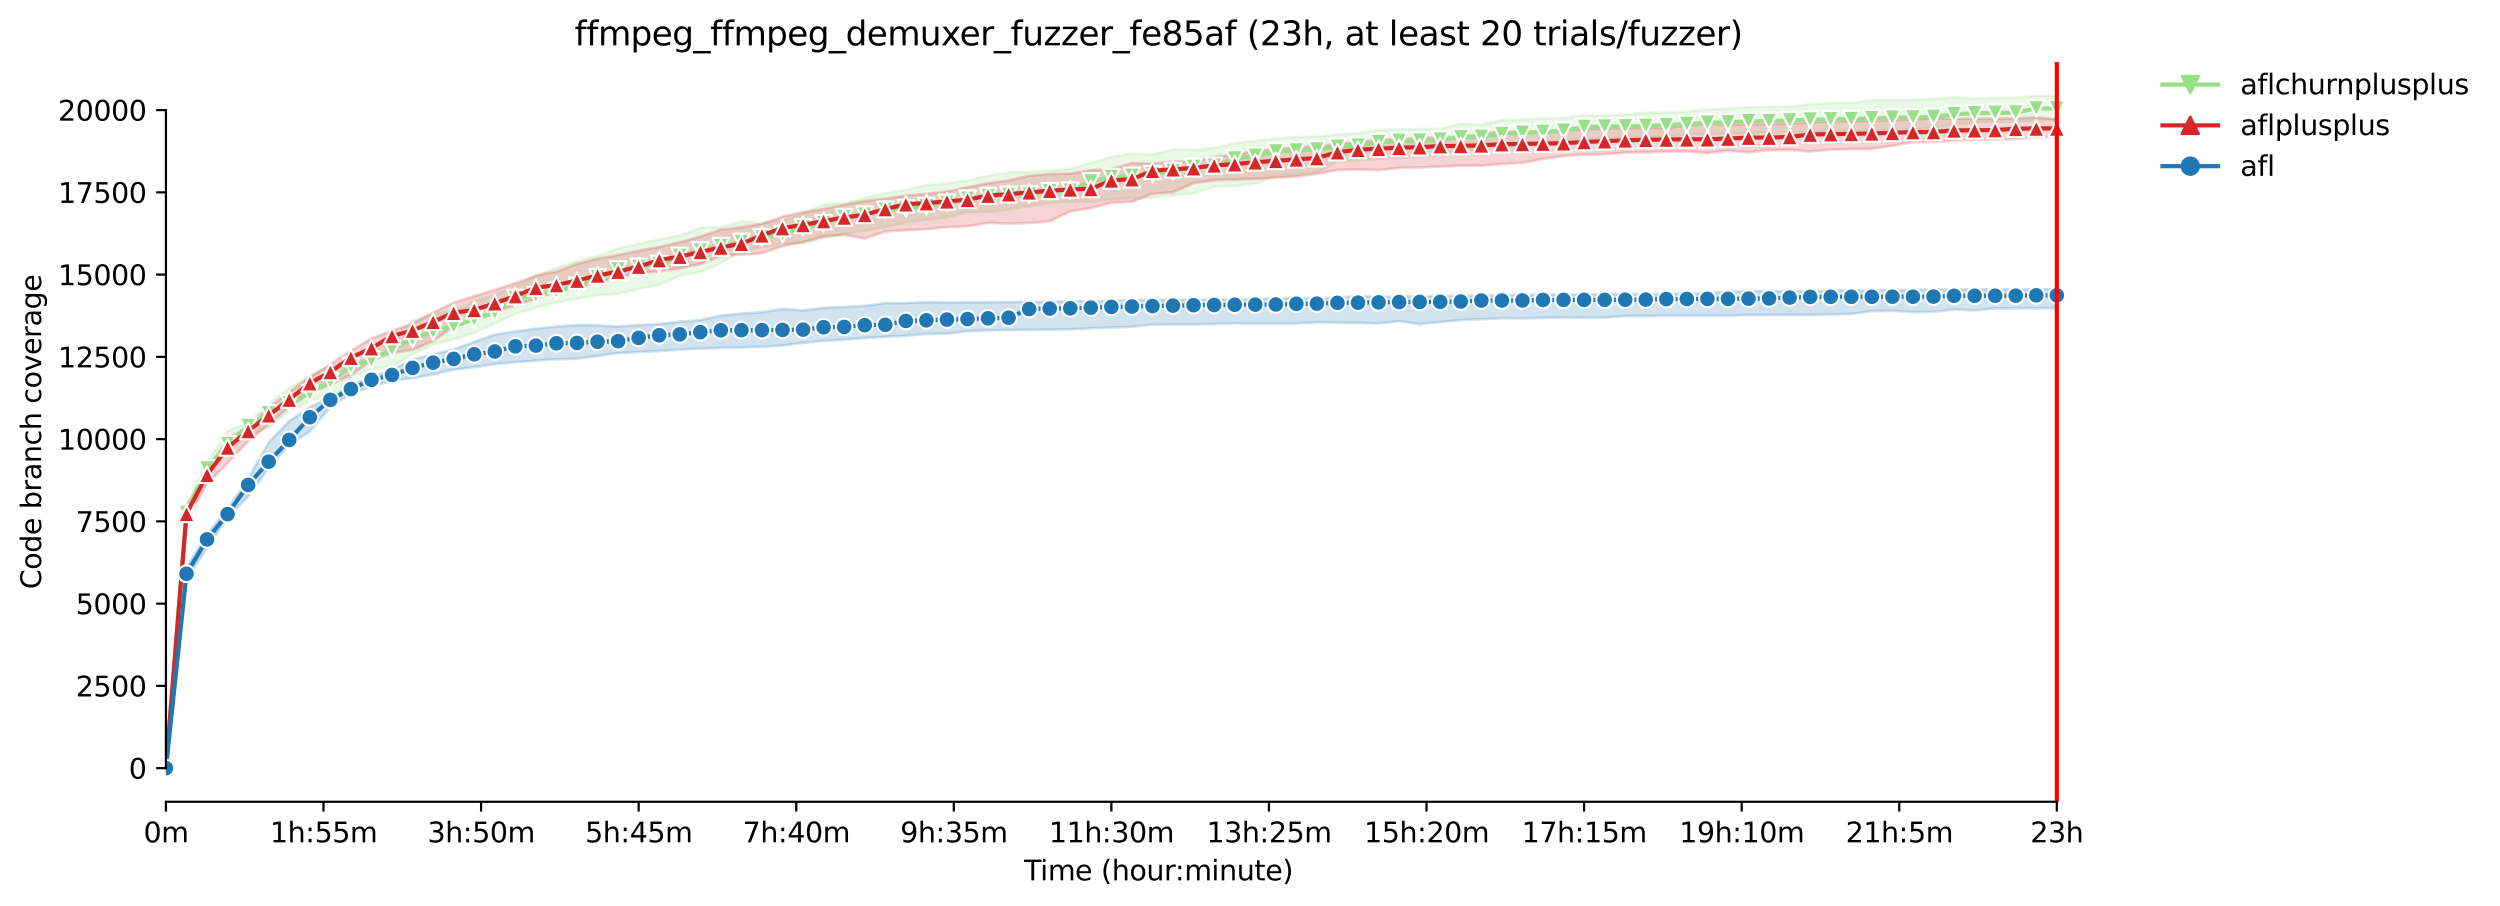 <?xml version="1.0" encoding="utf-8" standalone="no"?>
<!DOCTYPE svg PUBLIC "-//W3C//DTD SVG 1.1//EN"
  "http://www.w3.org/Graphics/SVG/1.1/DTD/svg11.dtd">
<svg xmlns:xlink="http://www.w3.org/1999/xlink" width="899.351pt" height="325.986pt" viewBox="0 0 899.351 325.986" xmlns="http://www.w3.org/2000/svg" version="1.1">
 <defs>
  <style type="text/css">*{stroke-linejoin: round; stroke-linecap: butt}</style>
 </defs>
 <g id="figure_1">
  <g id="patch_1">
   <path d="M 0 325.986 
L 899.351 325.986 
L 899.351 0 
L 0 0 
z
" style="fill: #ffffff"/>
  </g>
  <g id="axes_1">
   <g id="patch_2">
    <path d="M 59.691 288.43 
L 773.931 288.43 
L 773.931 22.318 
L 59.691 22.318 
z
" style="fill: #ffffff"/>
   </g>
   <g id="PolyCollection_1">
    <defs>
     <path id="m6abb3c215e" d="M 59.691 -49.652 
L 59.691 -49.652 
L 67.084 -140.693 
L 74.478 -154.902 
L 81.872 -163.454 
L 89.266 -169.461 
L 96.66 -172.154 
L 104.053 -177.972 
L 111.447 -182.002 
L 118.841 -183.606 
L 126.235 -190.276 
L 133.629 -193.276 
L 141.022 -194.158 
L 148.416 -198.638 
L 155.81 -202.065 
L 163.204 -203.935 
L 170.597 -206.155 
L 177.991 -209.629 
L 185.385 -213.031 
L 192.779 -215.292 
L 200.173 -217.162 
L 207.566 -218.547 
L 214.96 -219.754 
L 222.354 -220.293 
L 229.748 -222.08 
L 237.142 -223.536 
L 244.535 -226.809 
L 251.929 -228.091 
L 259.323 -231.236 
L 266.717 -235.852 
L 274.111 -237.071 
L 281.504 -238.261 
L 288.898 -238.515 
L 296.292 -240.394 
L 303.686 -241.717 
L 311.079 -243.043 
L 318.473 -244.309 
L 325.867 -245.96 
L 333.261 -246.943 
L 340.655 -247.712 
L 348.048 -249.73 
L 355.442 -249.724 
L 362.836 -250.529 
L 370.23 -251.914 
L 377.624 -252.938 
L 385.017 -253.465 
L 392.411 -253.358 
L 399.805 -254.249 
L 407.199 -254.601 
L 414.592 -254.903 
L 421.986 -255.731 
L 429.38 -256.436 
L 436.774 -258.815 
L 444.168 -259.016 
L 451.561 -259.874 
L 458.955 -262.591 
L 466.349 -263.2 
L 473.743 -264.052 
L 481.137 -267.911 
L 488.53 -268.248 
L 495.924 -268.905 
L 503.318 -269.482 
L 510.712 -269.616 
L 518.106 -270.278 
L 525.499 -272.143 
L 532.893 -272.527 
L 540.287 -273.066 
L 547.681 -273.705 
L 555.074 -274.782 
L 562.468 -275.445 
L 569.862 -275.942 
L 577.256 -276.297 
L 584.65 -276.51 
L 592.043 -276.646 
L 599.437 -276.652 
L 606.831 -277.777 
L 614.225 -277.558 
L 621.619 -277.954 
L 629.012 -277.86 
L 636.406 -278.286 
L 643.8 -278.369 
L 651.194 -278.457 
L 658.588 -278.86 
L 665.981 -279.008 
L 673.375 -279.144 
L 680.769 -279.321 
L 688.163 -279.452 
L 695.556 -279.873 
L 702.95 -281.209 
L 710.344 -281.843 
L 717.738 -282.198 
L 725.132 -282.21 
L 732.525 -282.778 
L 739.919 -282.778 
L 739.919 -291.572 
L 739.919 -291.572 
L 732.525 -291.572 
L 725.132 -290.832 
L 717.738 -290.761 
L 710.344 -290.566 
L 702.95 -290.963 
L 695.556 -290.436 
L 688.163 -290.057 
L 680.769 -289.992 
L 673.375 -289.917 
L 665.981 -289.057 
L 658.588 -288.808 
L 651.194 -288.524 
L 643.8 -287.637 
L 636.406 -287.637 
L 629.012 -287.471 
L 621.619 -286.885 
L 614.225 -286.617 
L 606.831 -285.755 
L 599.437 -285.553 
L 592.043 -285.411 
L 584.65 -284.766 
L 577.256 -284.316 
L 569.862 -284.441 
L 562.468 -283.529 
L 555.074 -283.424 
L 547.681 -283.02 
L 540.287 -282.778 
L 532.893 -281.079 
L 525.499 -281.422 
L 518.106 -279.671 
L 510.712 -279.564 
L 503.318 -279.41 
L 495.924 -279.174 
L 488.53 -278.085 
L 481.137 -277.629 
L 473.743 -276.883 
L 466.349 -276.646 
L 458.955 -276.203 
L 451.561 -275.334 
L 444.168 -274.534 
L 436.774 -272.806 
L 429.38 -272.048 
L 421.986 -272.314 
L 414.592 -270.385 
L 407.199 -270.734 
L 399.805 -269.521 
L 392.411 -267.438 
L 385.017 -265.319 
L 377.624 -264.597 
L 370.23 -264.147 
L 362.836 -263.916 
L 355.442 -262.816 
L 348.048 -261.01 
L 340.655 -260.144 
L 333.261 -259.466 
L 325.867 -257.696 
L 318.473 -256.536 
L 311.079 -254.684 
L 303.686 -252.837 
L 296.292 -252.506 
L 288.898 -249.115 
L 281.504 -246.789 
L 274.111 -245.685 
L 266.717 -246.304 
L 259.323 -244.291 
L 251.929 -244.007 
L 244.535 -241.202 
L 237.142 -239.894 
L 229.748 -238.213 
L 222.354 -236.592 
L 214.96 -233.905 
L 207.566 -231.922 
L 200.173 -229.629 
L 192.779 -226.791 
L 185.385 -222.891 
L 177.991 -220.05 
L 170.597 -217.559 
L 163.204 -214.126 
L 155.81 -213.002 
L 148.416 -210.646 
L 141.022 -203.45 
L 133.629 -201.011 
L 126.235 -197.07 
L 118.841 -194.022 
L 111.447 -190.601 
L 104.053 -186.518 
L 96.66 -180.481 
L 89.266 -174.095 
L 81.872 -170.787 
L 74.478 -159.708 
L 67.084 -144.054 
L 59.691 -49.652 
z
" style="stroke: #98df8a; stroke-opacity: 0.2"/>
    </defs>
    <g clip-path="url(#pcf50fa3ff4)">
     <use xlink:href="#m6abb3c215e" x="0" y="325.986" style="fill: #98df8a; fill-opacity: 0.2; stroke: #98df8a; stroke-opacity: 0.2"/>
    </g>
   </g>
   <g id="PolyCollection_2">
    <defs>
     <path id="m268a77e85c" d="M 59.691 -49.652 
L 59.691 -49.652 
L 67.084 -138.651 
L 74.478 -151.896 
L 81.872 -159.424 
L 89.266 -167.289 
L 96.66 -173.415 
L 104.053 -179.404 
L 111.447 -184.535 
L 118.841 -187.589 
L 126.235 -191.08 
L 133.629 -196.289 
L 141.022 -198.97 
L 148.416 -200.153 
L 155.81 -203.266 
L 163.204 -208.67 
L 170.597 -211.161 
L 177.991 -213.882 
L 185.385 -216.032 
L 192.779 -218.63 
L 200.173 -220.957 
L 207.566 -222.542 
L 214.96 -224.433 
L 222.354 -226.193 
L 229.748 -227.768 
L 237.142 -228.407 
L 244.535 -229.466 
L 251.929 -230.993 
L 259.323 -233.881 
L 266.717 -234.408 
L 274.111 -234.911 
L 281.504 -237.432 
L 288.898 -238.906 
L 296.292 -240.9 
L 303.686 -241.563 
L 311.079 -240.208 
L 318.473 -242.682 
L 325.867 -243.202 
L 333.261 -243.51 
L 340.655 -244.262 
L 348.048 -244.593 
L 355.442 -245.821 
L 362.836 -245.493 
L 370.23 -245.789 
L 377.624 -246.392 
L 385.017 -249.937 
L 392.411 -251.133 
L 399.805 -253.021 
L 407.199 -253.388 
L 414.592 -256.246 
L 421.986 -256.832 
L 429.38 -260.105 
L 436.774 -261.147 
L 444.168 -261.413 
L 451.561 -261.638 
L 458.955 -262.052 
L 466.349 -262.496 
L 473.743 -263.455 
L 481.137 -264.845 
L 488.53 -265.035 
L 495.924 -264.774 
L 503.318 -265.597 
L 510.712 -265.733 
L 518.106 -266.094 
L 525.499 -266.325 
L 532.893 -266.42 
L 540.287 -266.982 
L 547.681 -267.432 
L 555.074 -268.823 
L 562.468 -269.854 
L 569.862 -270.332 
L 577.256 -270.474 
L 584.65 -271.083 
L 592.043 -271.119 
L 599.437 -271.403 
L 606.831 -271.486 
L 614.225 -270.971 
L 621.619 -271.752 
L 629.012 -271.172 
L 636.406 -271.983 
L 643.8 -272.054 
L 651.194 -271.48 
L 658.588 -272.143 
L 665.981 -272.35 
L 673.375 -272.439 
L 680.769 -273.551 
L 688.163 -274.859 
L 695.556 -274.883 
L 702.95 -275.475 
L 710.344 -275.694 
L 717.738 -275.847 
L 725.132 -275.978 
L 732.525 -276.646 
L 739.919 -276.646 
L 739.919 -283.068 
L 739.919 -283.068 
L 732.525 -283.766 
L 725.132 -283.429 
L 717.738 -283.275 
L 710.344 -283.275 
L 702.95 -283.251 
L 695.556 -283.484 
L 688.163 -283.05 
L 680.769 -282.778 
L 673.375 -282.529 
L 665.981 -282.464 
L 658.588 -282.363 
L 651.194 -281.896 
L 643.8 -281.618 
L 636.406 -281.346 
L 629.012 -281.269 
L 621.619 -281.103 
L 614.225 -281.511 
L 606.831 -280.783 
L 599.437 -279.967 
L 592.043 -279.907 
L 584.65 -279.884 
L 577.256 -279.792 
L 569.862 -279.467 
L 562.468 -279.162 
L 555.074 -278.56 
L 547.681 -278.484 
L 540.287 -278.818 
L 532.893 -277.824 
L 525.499 -276.848 
L 518.106 -276.67 
L 510.712 -276.321 
L 503.318 -275.93 
L 495.924 -275.723 
L 488.53 -274.853 
L 481.137 -274.338 
L 473.743 -273.303 
L 466.349 -273.137 
L 458.955 -272.143 
L 451.561 -271.965 
L 444.168 -270.142 
L 436.774 -269.632 
L 429.38 -267.905 
L 421.986 -267.87 
L 414.592 -267.106 
L 407.199 -267.325 
L 399.805 -265.171 
L 392.411 -264.774 
L 385.017 -263.514 
L 377.624 -263.401 
L 370.23 -262.762 
L 362.836 -261.087 
L 355.442 -260.058 
L 348.048 -258.637 
L 340.655 -257.081 
L 333.261 -256.246 
L 325.867 -255.643 
L 318.473 -254.536 
L 311.079 -253.654 
L 303.686 -252.34 
L 296.292 -250.813 
L 288.898 -249.624 
L 281.504 -248.103 
L 274.111 -245.512 
L 266.717 -244.191 
L 259.323 -243.398 
L 251.929 -240.9 
L 244.535 -238.835 
L 237.142 -237.119 
L 229.748 -235.757 
L 222.354 -234.284 
L 214.96 -232.94 
L 207.566 -231.029 
L 200.173 -228.336 
L 192.779 -226.839 
L 185.385 -224.045 
L 177.991 -221.719 
L 170.597 -219.429 
L 163.204 -217.109 
L 155.81 -213.558 
L 148.416 -209.557 
L 141.022 -206.965 
L 133.629 -204.241 
L 126.235 -199.839 
L 118.841 -194.951 
L 111.447 -190.412 
L 104.053 -184.947 
L 96.66 -179.374 
L 89.266 -172.621 
L 81.872 -168.118 
L 74.478 -156.305 
L 67.084 -143.894 
L 59.691 -49.652 
z
" style="stroke: #d62728; stroke-opacity: 0.2"/>
    </defs>
    <g clip-path="url(#pcf50fa3ff4)">
     <use xlink:href="#m268a77e85c" x="0" y="325.986" style="fill: #d62728; fill-opacity: 0.2; stroke: #d62728; stroke-opacity: 0.2"/>
    </g>
   </g>
   <g id="PolyCollection_3">
    <defs>
     <path id="md2bdf0cb5c" d="M 59.691 -49.652 
L 59.691 -49.652 
L 67.084 -117.552 
L 74.478 -128.856 
L 81.872 -139.911 
L 89.266 -147.351 
L 96.66 -157.678 
L 104.053 -166.102 
L 111.447 -170.816 
L 118.841 -179.643 
L 126.235 -184.346 
L 133.629 -186.908 
L 141.022 -189.039 
L 148.416 -189.974 
L 155.81 -191.294 
L 163.204 -193.039 
L 170.597 -193.915 
L 177.991 -194.969 
L 185.385 -195.649 
L 192.779 -196.289 
L 200.173 -196.744 
L 207.566 -196.963 
L 214.96 -197.909 
L 222.354 -199.023 
L 229.748 -199.331 
L 237.142 -199.727 
L 244.535 -200.218 
L 251.929 -200.573 
L 259.323 -200.84 
L 266.717 -200.982 
L 274.111 -201.236 
L 281.504 -201.668 
L 288.898 -202.65 
L 296.292 -203.355 
L 303.686 -203.793 
L 311.079 -204.389 
L 318.473 -204.811 
L 325.867 -205.184 
L 333.261 -205.87 
L 340.655 -205.923 
L 348.048 -206.805 
L 355.442 -207.149 
L 362.836 -207.231 
L 370.23 -207.285 
L 377.624 -207.403 
L 385.017 -207.533 
L 392.411 -207.924 
L 399.805 -208.155 
L 407.199 -208.451 
L 414.592 -209.202 
L 421.986 -209.261 
L 429.38 -209.267 
L 436.774 -209.433 
L 444.168 -209.69 
L 451.561 -209.48 
L 458.955 -209.504 
L 466.349 -209.628 
L 473.743 -210.072 
L 481.137 -209.918 
L 488.53 -209.847 
L 495.924 -209.608 
L 503.318 -210.463 
L 510.712 -209.362 
L 518.106 -210.167 
L 525.499 -210.853 
L 532.893 -211.161 
L 540.287 -211.516 
L 547.681 -211.457 
L 555.074 -211.623 
L 562.468 -211.777 
L 569.862 -211.753 
L 577.256 -211.753 
L 584.65 -212.297 
L 592.043 -212.309 
L 599.437 -212.382 
L 606.831 -212.41 
L 614.225 -212.434 
L 621.619 -212.448 
L 629.012 -212.652 
L 636.406 -212.652 
L 643.8 -212.694 
L 651.194 -212.706 
L 658.588 -212.877 
L 665.981 -213.043 
L 673.375 -214.049 
L 680.769 -214.19 
L 688.163 -213.694 
L 695.556 -213.801 
L 702.95 -214.641 
L 710.344 -214.345 
L 717.738 -215.019 
L 725.132 -215.097 
L 732.525 -215.109 
L 739.919 -215.098 
L 739.919 -221.921 
L 739.919 -221.921 
L 732.525 -221.92 
L 725.132 -221.885 
L 717.738 -221.879 
L 710.344 -221.874 
L 702.95 -221.855 
L 695.556 -221.838 
L 688.163 -221.666 
L 680.769 -221.625 
L 673.375 -221.447 
L 665.981 -221.488 
L 658.588 -221.465 
L 651.194 -221.258 
L 643.8 -221.246 
L 636.406 -221.234 
L 629.012 -221.21 
L 621.619 -220.997 
L 614.225 -220.565 
L 606.831 -220.263 
L 599.437 -220.24 
L 592.043 -220.228 
L 584.65 -220.198 
L 577.256 -220.186 
L 569.862 -220.033 
L 562.468 -219.991 
L 555.074 -219.985 
L 547.681 -219.92 
L 540.287 -219.819 
L 532.893 -219.636 
L 525.499 -219.618 
L 518.106 -219.583 
L 510.712 -219.464 
L 503.318 -219.281 
L 495.924 -219.21 
L 488.53 -219.518 
L 481.137 -218.938 
L 473.743 -218.742 
L 466.349 -218.725 
L 458.955 -218.713 
L 451.561 -218.334 
L 444.168 -218.281 
L 436.774 -218.222 
L 429.38 -218.204 
L 421.986 -218.109 
L 414.592 -218.109 
L 407.199 -218.034 
L 399.805 -217.855 
L 392.411 -217.671 
L 385.017 -217.683 
L 377.624 -217.316 
L 370.23 -217.458 
L 362.836 -217.346 
L 355.442 -217.257 
L 348.048 -217.198 
L 340.655 -217.174 
L 333.261 -217.292 
L 325.867 -216.941 
L 318.473 -216.937 
L 311.079 -215.957 
L 303.686 -215.594 
L 296.292 -215.215 
L 288.898 -214.304 
L 281.504 -214.848 
L 274.111 -213.676 
L 266.717 -213.167 
L 259.323 -212.493 
L 251.929 -210.836 
L 244.535 -210.262 
L 237.142 -209.433 
L 229.748 -209.038 
L 222.354 -208.527 
L 214.96 -208.924 
L 207.566 -209.042 
L 200.173 -208.504 
L 192.779 -207.77 
L 185.385 -206.764 
L 177.991 -205.604 
L 170.597 -203.018 
L 163.204 -200.283 
L 155.81 -198.561 
L 148.416 -196.65 
L 141.022 -192.992 
L 133.629 -190.211 
L 126.235 -187.631 
L 118.841 -183.014 
L 111.447 -179.51 
L 104.053 -174.498 
L 96.66 -166.878 
L 89.266 -153.701 
L 81.872 -142.87 
L 74.478 -133.756 
L 67.084 -121.967 
L 59.691 -49.652 
z
" style="stroke: #1f77b4; stroke-opacity: 0.2"/>
    </defs>
    <g clip-path="url(#pcf50fa3ff4)">
     <use xlink:href="#md2bdf0cb5c" x="0" y="325.986" style="fill: #1f77b4; fill-opacity: 0.2; stroke: #1f77b4; stroke-opacity: 0.2"/>
    </g>
   </g>
   <g id="matplotlib.axis_1">
    <g id="xtick_1">
     <g id="line2d_1">
      <defs>
       <path id="m03c5eb12ec" d="M 0 0 
L 0 3.5 
" style="stroke: #000000; stroke-width: 0.8"/>
      </defs>
      <g>
       <use xlink:href="#m03c5eb12ec" x="59.691" y="288.43" style="stroke: #000000; stroke-width: 0.8"/>
      </g>
     </g>
     <g id="text_1">
      <!-- 0m -->
      <g transform="translate(51.639 303.029) scale(0.1 -0.1)">
       <defs>
        <path id="DejaVuSans-30" d="M 2034 4250 
Q 1547 4250 1301 3770 
Q 1056 3291 1056 2328 
Q 1056 1369 1301 889 
Q 1547 409 2034 409 
Q 2525 409 2770 889 
Q 3016 1369 3016 2328 
Q 3016 3291 2770 3770 
Q 2525 4250 2034 4250 
z
M 2034 4750 
Q 2819 4750 3233 4129 
Q 3647 3509 3647 2328 
Q 3647 1150 3233 529 
Q 2819 -91 2034 -91 
Q 1250 -91 836 529 
Q 422 1150 422 2328 
Q 422 3509 836 4129 
Q 1250 4750 2034 4750 
z
" transform="scale(0.016)"/>
        <path id="DejaVuSans-6d" d="M 3328 2828 
Q 3544 3216 3844 3400 
Q 4144 3584 4550 3584 
Q 5097 3584 5394 3201 
Q 5691 2819 5691 2113 
L 5691 0 
L 5113 0 
L 5113 2094 
Q 5113 2597 4934 2840 
Q 4756 3084 4391 3084 
Q 3944 3084 3684 2787 
Q 3425 2491 3425 1978 
L 3425 0 
L 2847 0 
L 2847 2094 
Q 2847 2600 2669 2842 
Q 2491 3084 2119 3084 
Q 1678 3084 1418 2786 
Q 1159 2488 1159 1978 
L 1159 0 
L 581 0 
L 581 3500 
L 1159 3500 
L 1159 2956 
Q 1356 3278 1631 3431 
Q 1906 3584 2284 3584 
Q 2666 3584 2933 3390 
Q 3200 3197 3328 2828 
z
" transform="scale(0.016)"/>
       </defs>
       <use xlink:href="#DejaVuSans-30"/>
       <use xlink:href="#DejaVuSans-6d" x="63.623"/>
      </g>
     </g>
    </g>
    <g id="xtick_2">
     <g id="line2d_2">
      <g>
       <use xlink:href="#m03c5eb12ec" x="116.376" y="288.43" style="stroke: #000000; stroke-width: 0.8"/>
      </g>
     </g>
     <g id="text_2">
      <!-- 1h:55m -->
      <g transform="translate(97.109 303.029) scale(0.1 -0.1)">
       <defs>
        <path id="DejaVuSans-31" d="M 794 531 
L 1825 531 
L 1825 4091 
L 703 3866 
L 703 4441 
L 1819 4666 
L 2450 4666 
L 2450 531 
L 3481 531 
L 3481 0 
L 794 0 
L 794 531 
z
" transform="scale(0.016)"/>
        <path id="DejaVuSans-68" d="M 3513 2113 
L 3513 0 
L 2938 0 
L 2938 2094 
Q 2938 2591 2744 2837 
Q 2550 3084 2163 3084 
Q 1697 3084 1428 2787 
Q 1159 2491 1159 1978 
L 1159 0 
L 581 0 
L 581 4863 
L 1159 4863 
L 1159 2956 
Q 1366 3272 1645 3428 
Q 1925 3584 2291 3584 
Q 2894 3584 3203 3211 
Q 3513 2838 3513 2113 
z
" transform="scale(0.016)"/>
        <path id="DejaVuSans-3a" d="M 750 794 
L 1409 794 
L 1409 0 
L 750 0 
L 750 794 
z
M 750 3309 
L 1409 3309 
L 1409 2516 
L 750 2516 
L 750 3309 
z
" transform="scale(0.016)"/>
        <path id="DejaVuSans-35" d="M 691 4666 
L 3169 4666 
L 3169 4134 
L 1269 4134 
L 1269 2991 
Q 1406 3038 1543 3061 
Q 1681 3084 1819 3084 
Q 2600 3084 3056 2656 
Q 3513 2228 3513 1497 
Q 3513 744 3044 326 
Q 2575 -91 1722 -91 
Q 1428 -91 1123 -41 
Q 819 9 494 109 
L 494 744 
Q 775 591 1075 516 
Q 1375 441 1709 441 
Q 2250 441 2565 725 
Q 2881 1009 2881 1497 
Q 2881 1984 2565 2268 
Q 2250 2553 1709 2553 
Q 1456 2553 1204 2497 
Q 953 2441 691 2322 
L 691 4666 
z
" transform="scale(0.016)"/>
       </defs>
       <use xlink:href="#DejaVuSans-31"/>
       <use xlink:href="#DejaVuSans-68" x="63.623"/>
       <use xlink:href="#DejaVuSans-3a" x="127.002"/>
       <use xlink:href="#DejaVuSans-35" x="160.693"/>
       <use xlink:href="#DejaVuSans-35" x="224.316"/>
       <use xlink:href="#DejaVuSans-6d" x="287.939"/>
      </g>
     </g>
    </g>
    <g id="xtick_3">
     <g id="line2d_3">
      <g>
       <use xlink:href="#m03c5eb12ec" x="173.062" y="288.43" style="stroke: #000000; stroke-width: 0.8"/>
      </g>
     </g>
     <g id="text_3">
      <!-- 3h:50m -->
      <g transform="translate(153.795 303.029) scale(0.1 -0.1)">
       <defs>
        <path id="DejaVuSans-33" d="M 2597 2516 
Q 3050 2419 3304 2112 
Q 3559 1806 3559 1356 
Q 3559 666 3084 287 
Q 2609 -91 1734 -91 
Q 1441 -91 1130 -33 
Q 819 25 488 141 
L 488 750 
Q 750 597 1062 519 
Q 1375 441 1716 441 
Q 2309 441 2620 675 
Q 2931 909 2931 1356 
Q 2931 1769 2642 2001 
Q 2353 2234 1838 2234 
L 1294 2234 
L 1294 2753 
L 1863 2753 
Q 2328 2753 2575 2939 
Q 2822 3125 2822 3475 
Q 2822 3834 2567 4026 
Q 2313 4219 1838 4219 
Q 1578 4219 1281 4162 
Q 984 4106 628 3988 
L 628 4550 
Q 988 4650 1302 4700 
Q 1616 4750 1894 4750 
Q 2613 4750 3031 4423 
Q 3450 4097 3450 3541 
Q 3450 3153 3228 2886 
Q 3006 2619 2597 2516 
z
" transform="scale(0.016)"/>
       </defs>
       <use xlink:href="#DejaVuSans-33"/>
       <use xlink:href="#DejaVuSans-68" x="63.623"/>
       <use xlink:href="#DejaVuSans-3a" x="127.002"/>
       <use xlink:href="#DejaVuSans-35" x="160.693"/>
       <use xlink:href="#DejaVuSans-30" x="224.316"/>
       <use xlink:href="#DejaVuSans-6d" x="287.939"/>
      </g>
     </g>
    </g>
    <g id="xtick_4">
     <g id="line2d_4">
      <g>
       <use xlink:href="#m03c5eb12ec" x="229.748" y="288.43" style="stroke: #000000; stroke-width: 0.8"/>
      </g>
     </g>
     <g id="text_4">
      <!-- 5h:45m -->
      <g transform="translate(210.481 303.029) scale(0.1 -0.1)">
       <defs>
        <path id="DejaVuSans-34" d="M 2419 4116 
L 825 1625 
L 2419 1625 
L 2419 4116 
z
M 2253 4666 
L 3047 4666 
L 3047 1625 
L 3713 1625 
L 3713 1100 
L 3047 1100 
L 3047 0 
L 2419 0 
L 2419 1100 
L 313 1100 
L 313 1709 
L 2253 4666 
z
" transform="scale(0.016)"/>
       </defs>
       <use xlink:href="#DejaVuSans-35"/>
       <use xlink:href="#DejaVuSans-68" x="63.623"/>
       <use xlink:href="#DejaVuSans-3a" x="127.002"/>
       <use xlink:href="#DejaVuSans-34" x="160.693"/>
       <use xlink:href="#DejaVuSans-35" x="224.316"/>
       <use xlink:href="#DejaVuSans-6d" x="287.939"/>
      </g>
     </g>
    </g>
    <g id="xtick_5">
     <g id="line2d_5">
      <g>
       <use xlink:href="#m03c5eb12ec" x="286.433" y="288.43" style="stroke: #000000; stroke-width: 0.8"/>
      </g>
     </g>
     <g id="text_5">
      <!-- 7h:40m -->
      <g transform="translate(267.166 303.029) scale(0.1 -0.1)">
       <defs>
        <path id="DejaVuSans-37" d="M 525 4666 
L 3525 4666 
L 3525 4397 
L 1831 0 
L 1172 0 
L 2766 4134 
L 525 4134 
L 525 4666 
z
" transform="scale(0.016)"/>
       </defs>
       <use xlink:href="#DejaVuSans-37"/>
       <use xlink:href="#DejaVuSans-68" x="63.623"/>
       <use xlink:href="#DejaVuSans-3a" x="127.002"/>
       <use xlink:href="#DejaVuSans-34" x="160.693"/>
       <use xlink:href="#DejaVuSans-30" x="224.316"/>
       <use xlink:href="#DejaVuSans-6d" x="287.939"/>
      </g>
     </g>
    </g>
    <g id="xtick_6">
     <g id="line2d_6">
      <g>
       <use xlink:href="#m03c5eb12ec" x="343.119" y="288.43" style="stroke: #000000; stroke-width: 0.8"/>
      </g>
     </g>
     <g id="text_6">
      <!-- 9h:35m -->
      <g transform="translate(323.852 303.029) scale(0.1 -0.1)">
       <defs>
        <path id="DejaVuSans-39" d="M 703 97 
L 703 672 
Q 941 559 1184 500 
Q 1428 441 1663 441 
Q 2288 441 2617 861 
Q 2947 1281 2994 2138 
Q 2813 1869 2534 1725 
Q 2256 1581 1919 1581 
Q 1219 1581 811 2004 
Q 403 2428 403 3163 
Q 403 3881 828 4315 
Q 1253 4750 1959 4750 
Q 2769 4750 3195 4129 
Q 3622 3509 3622 2328 
Q 3622 1225 3098 567 
Q 2575 -91 1691 -91 
Q 1453 -91 1209 -44 
Q 966 3 703 97 
z
M 1959 2075 
Q 2384 2075 2632 2365 
Q 2881 2656 2881 3163 
Q 2881 3666 2632 3958 
Q 2384 4250 1959 4250 
Q 1534 4250 1286 3958 
Q 1038 3666 1038 3163 
Q 1038 2656 1286 2365 
Q 1534 2075 1959 2075 
z
" transform="scale(0.016)"/>
       </defs>
       <use xlink:href="#DejaVuSans-39"/>
       <use xlink:href="#DejaVuSans-68" x="63.623"/>
       <use xlink:href="#DejaVuSans-3a" x="127.002"/>
       <use xlink:href="#DejaVuSans-33" x="160.693"/>
       <use xlink:href="#DejaVuSans-35" x="224.316"/>
       <use xlink:href="#DejaVuSans-6d" x="287.939"/>
      </g>
     </g>
    </g>
    <g id="xtick_7">
     <g id="line2d_7">
      <g>
       <use xlink:href="#m03c5eb12ec" x="399.805" y="288.43" style="stroke: #000000; stroke-width: 0.8"/>
      </g>
     </g>
     <g id="text_7">
      <!-- 11h:30m -->
      <g transform="translate(377.356 303.029) scale(0.1 -0.1)">
       <use xlink:href="#DejaVuSans-31"/>
       <use xlink:href="#DejaVuSans-31" x="63.623"/>
       <use xlink:href="#DejaVuSans-68" x="127.246"/>
       <use xlink:href="#DejaVuSans-3a" x="190.625"/>
       <use xlink:href="#DejaVuSans-33" x="224.316"/>
       <use xlink:href="#DejaVuSans-30" x="287.939"/>
       <use xlink:href="#DejaVuSans-6d" x="351.562"/>
      </g>
     </g>
    </g>
    <g id="xtick_8">
     <g id="line2d_8">
      <g>
       <use xlink:href="#m03c5eb12ec" x="456.491" y="288.43" style="stroke: #000000; stroke-width: 0.8"/>
      </g>
     </g>
     <g id="text_8">
      <!-- 13h:25m -->
      <g transform="translate(434.042 303.029) scale(0.1 -0.1)">
       <defs>
        <path id="DejaVuSans-32" d="M 1228 531 
L 3431 531 
L 3431 0 
L 469 0 
L 469 531 
Q 828 903 1448 1529 
Q 2069 2156 2228 2338 
Q 2531 2678 2651 2914 
Q 2772 3150 2772 3378 
Q 2772 3750 2511 3984 
Q 2250 4219 1831 4219 
Q 1534 4219 1204 4116 
Q 875 4013 500 3803 
L 500 4441 
Q 881 4594 1212 4672 
Q 1544 4750 1819 4750 
Q 2544 4750 2975 4387 
Q 3406 4025 3406 3419 
Q 3406 3131 3298 2873 
Q 3191 2616 2906 2266 
Q 2828 2175 2409 1742 
Q 1991 1309 1228 531 
z
" transform="scale(0.016)"/>
       </defs>
       <use xlink:href="#DejaVuSans-31"/>
       <use xlink:href="#DejaVuSans-33" x="63.623"/>
       <use xlink:href="#DejaVuSans-68" x="127.246"/>
       <use xlink:href="#DejaVuSans-3a" x="190.625"/>
       <use xlink:href="#DejaVuSans-32" x="224.316"/>
       <use xlink:href="#DejaVuSans-35" x="287.939"/>
       <use xlink:href="#DejaVuSans-6d" x="351.562"/>
      </g>
     </g>
    </g>
    <g id="xtick_9">
     <g id="line2d_9">
      <g>
       <use xlink:href="#m03c5eb12ec" x="513.176" y="288.43" style="stroke: #000000; stroke-width: 0.8"/>
      </g>
     </g>
     <g id="text_9">
      <!-- 15h:20m -->
      <g transform="translate(490.728 303.029) scale(0.1 -0.1)">
       <use xlink:href="#DejaVuSans-31"/>
       <use xlink:href="#DejaVuSans-35" x="63.623"/>
       <use xlink:href="#DejaVuSans-68" x="127.246"/>
       <use xlink:href="#DejaVuSans-3a" x="190.625"/>
       <use xlink:href="#DejaVuSans-32" x="224.316"/>
       <use xlink:href="#DejaVuSans-30" x="287.939"/>
       <use xlink:href="#DejaVuSans-6d" x="351.562"/>
      </g>
     </g>
    </g>
    <g id="xtick_10">
     <g id="line2d_10">
      <g>
       <use xlink:href="#m03c5eb12ec" x="569.862" y="288.43" style="stroke: #000000; stroke-width: 0.8"/>
      </g>
     </g>
     <g id="text_10">
      <!-- 17h:15m -->
      <g transform="translate(547.414 303.029) scale(0.1 -0.1)">
       <use xlink:href="#DejaVuSans-31"/>
       <use xlink:href="#DejaVuSans-37" x="63.623"/>
       <use xlink:href="#DejaVuSans-68" x="127.246"/>
       <use xlink:href="#DejaVuSans-3a" x="190.625"/>
       <use xlink:href="#DejaVuSans-31" x="224.316"/>
       <use xlink:href="#DejaVuSans-35" x="287.939"/>
       <use xlink:href="#DejaVuSans-6d" x="351.562"/>
      </g>
     </g>
    </g>
    <g id="xtick_11">
     <g id="line2d_11">
      <g>
       <use xlink:href="#m03c5eb12ec" x="626.548" y="288.43" style="stroke: #000000; stroke-width: 0.8"/>
      </g>
     </g>
     <g id="text_11">
      <!-- 19h:10m -->
      <g transform="translate(604.099 303.029) scale(0.1 -0.1)">
       <use xlink:href="#DejaVuSans-31"/>
       <use xlink:href="#DejaVuSans-39" x="63.623"/>
       <use xlink:href="#DejaVuSans-68" x="127.246"/>
       <use xlink:href="#DejaVuSans-3a" x="190.625"/>
       <use xlink:href="#DejaVuSans-31" x="224.316"/>
       <use xlink:href="#DejaVuSans-30" x="287.939"/>
       <use xlink:href="#DejaVuSans-6d" x="351.562"/>
      </g>
     </g>
    </g>
    <g id="xtick_12">
     <g id="line2d_12">
      <g>
       <use xlink:href="#m03c5eb12ec" x="683.233" y="288.43" style="stroke: #000000; stroke-width: 0.8"/>
      </g>
     </g>
     <g id="text_12">
      <!-- 21h:5m -->
      <g transform="translate(663.966 303.029) scale(0.1 -0.1)">
       <use xlink:href="#DejaVuSans-32"/>
       <use xlink:href="#DejaVuSans-31" x="63.623"/>
       <use xlink:href="#DejaVuSans-68" x="127.246"/>
       <use xlink:href="#DejaVuSans-3a" x="190.625"/>
       <use xlink:href="#DejaVuSans-35" x="224.316"/>
       <use xlink:href="#DejaVuSans-6d" x="287.939"/>
      </g>
     </g>
    </g>
    <g id="xtick_13">
     <g id="line2d_13">
      <g>
       <use xlink:href="#m03c5eb12ec" x="739.919" y="288.43" style="stroke: #000000; stroke-width: 0.8"/>
      </g>
     </g>
     <g id="text_13">
      <!-- 23h -->
      <g transform="translate(730.388 303.029) scale(0.1 -0.1)">
       <use xlink:href="#DejaVuSans-32"/>
       <use xlink:href="#DejaVuSans-33" x="63.623"/>
       <use xlink:href="#DejaVuSans-68" x="127.246"/>
      </g>
     </g>
    </g>
    <g id="text_14">
     <!-- Time (hour:minute) -->
     <g transform="translate(368.404 316.707) scale(0.1 -0.1)">
      <defs>
       <path id="DejaVuSans-54" d="M -19 4666 
L 3928 4666 
L 3928 4134 
L 2272 4134 
L 2272 0 
L 1638 0 
L 1638 4134 
L -19 4134 
L -19 4666 
z
" transform="scale(0.016)"/>
       <path id="DejaVuSans-69" d="M 603 3500 
L 1178 3500 
L 1178 0 
L 603 0 
L 603 3500 
z
M 603 4863 
L 1178 4863 
L 1178 4134 
L 603 4134 
L 603 4863 
z
" transform="scale(0.016)"/>
       <path id="DejaVuSans-65" d="M 3597 1894 
L 3597 1613 
L 953 1613 
Q 991 1019 1311 708 
Q 1631 397 2203 397 
Q 2534 397 2845 478 
Q 3156 559 3463 722 
L 3463 178 
Q 3153 47 2828 -22 
Q 2503 -91 2169 -91 
Q 1331 -91 842 396 
Q 353 884 353 1716 
Q 353 2575 817 3079 
Q 1281 3584 2069 3584 
Q 2775 3584 3186 3129 
Q 3597 2675 3597 1894 
z
M 3022 2063 
Q 3016 2534 2758 2815 
Q 2500 3097 2075 3097 
Q 1594 3097 1305 2825 
Q 1016 2553 972 2059 
L 3022 2063 
z
" transform="scale(0.016)"/>
       <path id="DejaVuSans-20" transform="scale(0.016)"/>
       <path id="DejaVuSans-28" d="M 1984 4856 
Q 1566 4138 1362 3434 
Q 1159 2731 1159 2009 
Q 1159 1288 1364 580 
Q 1569 -128 1984 -844 
L 1484 -844 
Q 1016 -109 783 600 
Q 550 1309 550 2009 
Q 550 2706 781 3412 
Q 1013 4119 1484 4856 
L 1984 4856 
z
" transform="scale(0.016)"/>
       <path id="DejaVuSans-6f" d="M 1959 3097 
Q 1497 3097 1228 2736 
Q 959 2375 959 1747 
Q 959 1119 1226 758 
Q 1494 397 1959 397 
Q 2419 397 2687 759 
Q 2956 1122 2956 1747 
Q 2956 2369 2687 2733 
Q 2419 3097 1959 3097 
z
M 1959 3584 
Q 2709 3584 3137 3096 
Q 3566 2609 3566 1747 
Q 3566 888 3137 398 
Q 2709 -91 1959 -91 
Q 1206 -91 779 398 
Q 353 888 353 1747 
Q 353 2609 779 3096 
Q 1206 3584 1959 3584 
z
" transform="scale(0.016)"/>
       <path id="DejaVuSans-75" d="M 544 1381 
L 544 3500 
L 1119 3500 
L 1119 1403 
Q 1119 906 1312 657 
Q 1506 409 1894 409 
Q 2359 409 2629 706 
Q 2900 1003 2900 1516 
L 2900 3500 
L 3475 3500 
L 3475 0 
L 2900 0 
L 2900 538 
Q 2691 219 2414 64 
Q 2138 -91 1772 -91 
Q 1169 -91 856 284 
Q 544 659 544 1381 
z
M 1991 3584 
L 1991 3584 
z
" transform="scale(0.016)"/>
       <path id="DejaVuSans-72" d="M 2631 2963 
Q 2534 3019 2420 3045 
Q 2306 3072 2169 3072 
Q 1681 3072 1420 2755 
Q 1159 2438 1159 1844 
L 1159 0 
L 581 0 
L 581 3500 
L 1159 3500 
L 1159 2956 
Q 1341 3275 1631 3429 
Q 1922 3584 2338 3584 
Q 2397 3584 2469 3576 
Q 2541 3569 2628 3553 
L 2631 2963 
z
" transform="scale(0.016)"/>
       <path id="DejaVuSans-6e" d="M 3513 2113 
L 3513 0 
L 2938 0 
L 2938 2094 
Q 2938 2591 2744 2837 
Q 2550 3084 2163 3084 
Q 1697 3084 1428 2787 
Q 1159 2491 1159 1978 
L 1159 0 
L 581 0 
L 581 3500 
L 1159 3500 
L 1159 2956 
Q 1366 3272 1645 3428 
Q 1925 3584 2291 3584 
Q 2894 3584 3203 3211 
Q 3513 2838 3513 2113 
z
" transform="scale(0.016)"/>
       <path id="DejaVuSans-74" d="M 1172 4494 
L 1172 3500 
L 2356 3500 
L 2356 3053 
L 1172 3053 
L 1172 1153 
Q 1172 725 1289 603 
Q 1406 481 1766 481 
L 2356 481 
L 2356 0 
L 1766 0 
Q 1100 0 847 248 
Q 594 497 594 1153 
L 594 3053 
L 172 3053 
L 172 3500 
L 594 3500 
L 594 4494 
L 1172 4494 
z
" transform="scale(0.016)"/>
       <path id="DejaVuSans-29" d="M 513 4856 
L 1013 4856 
Q 1481 4119 1714 3412 
Q 1947 2706 1947 2009 
Q 1947 1309 1714 600 
Q 1481 -109 1013 -844 
L 513 -844 
Q 928 -128 1133 580 
Q 1338 1288 1338 2009 
Q 1338 2731 1133 3434 
Q 928 4138 513 4856 
z
" transform="scale(0.016)"/>
      </defs>
      <use xlink:href="#DejaVuSans-54"/>
      <use xlink:href="#DejaVuSans-69" x="57.959"/>
      <use xlink:href="#DejaVuSans-6d" x="85.742"/>
      <use xlink:href="#DejaVuSans-65" x="183.154"/>
      <use xlink:href="#DejaVuSans-20" x="244.678"/>
      <use xlink:href="#DejaVuSans-28" x="276.465"/>
      <use xlink:href="#DejaVuSans-68" x="315.479"/>
      <use xlink:href="#DejaVuSans-6f" x="378.857"/>
      <use xlink:href="#DejaVuSans-75" x="440.039"/>
      <use xlink:href="#DejaVuSans-72" x="503.418"/>
      <use xlink:href="#DejaVuSans-3a" x="542.781"/>
      <use xlink:href="#DejaVuSans-6d" x="576.473"/>
      <use xlink:href="#DejaVuSans-69" x="673.885"/>
      <use xlink:href="#DejaVuSans-6e" x="701.668"/>
      <use xlink:href="#DejaVuSans-75" x="765.047"/>
      <use xlink:href="#DejaVuSans-74" x="828.426"/>
      <use xlink:href="#DejaVuSans-65" x="867.635"/>
      <use xlink:href="#DejaVuSans-29" x="929.158"/>
     </g>
    </g>
   </g>
   <g id="matplotlib.axis_2">
    <g id="ytick_1">
     <g id="line2d_14">
      <defs>
       <path id="m8a27a236b0" d="M 0 0 
L -3.5 0 
" style="stroke: #000000; stroke-width: 0.8"/>
      </defs>
      <g>
       <use xlink:href="#m8a27a236b0" x="59.691" y="276.334" style="stroke: #000000; stroke-width: 0.8"/>
      </g>
     </g>
     <g id="text_15">
      <!-- 0 -->
      <g transform="translate(46.328 280.133) scale(0.1 -0.1)">
       <use xlink:href="#DejaVuSans-30"/>
      </g>
     </g>
    </g>
    <g id="ytick_2">
     <g id="line2d_15">
      <g>
       <use xlink:href="#m8a27a236b0" x="59.691" y="246.743" style="stroke: #000000; stroke-width: 0.8"/>
      </g>
     </g>
     <g id="text_16">
      <!-- 2500 -->
      <g transform="translate(27.241 250.542) scale(0.1 -0.1)">
       <use xlink:href="#DejaVuSans-32"/>
       <use xlink:href="#DejaVuSans-35" x="63.623"/>
       <use xlink:href="#DejaVuSans-30" x="127.246"/>
       <use xlink:href="#DejaVuSans-30" x="190.869"/>
      </g>
     </g>
    </g>
    <g id="ytick_3">
     <g id="line2d_16">
      <g>
       <use xlink:href="#m8a27a236b0" x="59.691" y="217.152" style="stroke: #000000; stroke-width: 0.8"/>
      </g>
     </g>
     <g id="text_17">
      <!-- 5000 -->
      <g transform="translate(27.241 220.951) scale(0.1 -0.1)">
       <use xlink:href="#DejaVuSans-35"/>
       <use xlink:href="#DejaVuSans-30" x="63.623"/>
       <use xlink:href="#DejaVuSans-30" x="127.246"/>
       <use xlink:href="#DejaVuSans-30" x="190.869"/>
      </g>
     </g>
    </g>
    <g id="ytick_4">
     <g id="line2d_17">
      <g>
       <use xlink:href="#m8a27a236b0" x="59.691" y="187.56" style="stroke: #000000; stroke-width: 0.8"/>
      </g>
     </g>
     <g id="text_18">
      <!-- 7500 -->
      <g transform="translate(27.241 191.36) scale(0.1 -0.1)">
       <use xlink:href="#DejaVuSans-37"/>
       <use xlink:href="#DejaVuSans-35" x="63.623"/>
       <use xlink:href="#DejaVuSans-30" x="127.246"/>
       <use xlink:href="#DejaVuSans-30" x="190.869"/>
      </g>
     </g>
    </g>
    <g id="ytick_5">
     <g id="line2d_18">
      <g>
       <use xlink:href="#m8a27a236b0" x="59.691" y="157.969" style="stroke: #000000; stroke-width: 0.8"/>
      </g>
     </g>
     <g id="text_19">
      <!-- 10000 -->
      <g transform="translate(20.878 161.768) scale(0.1 -0.1)">
       <use xlink:href="#DejaVuSans-31"/>
       <use xlink:href="#DejaVuSans-30" x="63.623"/>
       <use xlink:href="#DejaVuSans-30" x="127.246"/>
       <use xlink:href="#DejaVuSans-30" x="190.869"/>
       <use xlink:href="#DejaVuSans-30" x="254.492"/>
      </g>
     </g>
    </g>
    <g id="ytick_6">
     <g id="line2d_19">
      <g>
       <use xlink:href="#m8a27a236b0" x="59.691" y="128.378" style="stroke: #000000; stroke-width: 0.8"/>
      </g>
     </g>
     <g id="text_20">
      <!-- 12500 -->
      <g transform="translate(20.878 132.177) scale(0.1 -0.1)">
       <use xlink:href="#DejaVuSans-31"/>
       <use xlink:href="#DejaVuSans-32" x="63.623"/>
       <use xlink:href="#DejaVuSans-35" x="127.246"/>
       <use xlink:href="#DejaVuSans-30" x="190.869"/>
       <use xlink:href="#DejaVuSans-30" x="254.492"/>
      </g>
     </g>
    </g>
    <g id="ytick_7">
     <g id="line2d_20">
      <g>
       <use xlink:href="#m8a27a236b0" x="59.691" y="98.787" style="stroke: #000000; stroke-width: 0.8"/>
      </g>
     </g>
     <g id="text_21">
      <!-- 15000 -->
      <g transform="translate(20.878 102.586) scale(0.1 -0.1)">
       <use xlink:href="#DejaVuSans-31"/>
       <use xlink:href="#DejaVuSans-35" x="63.623"/>
       <use xlink:href="#DejaVuSans-30" x="127.246"/>
       <use xlink:href="#DejaVuSans-30" x="190.869"/>
       <use xlink:href="#DejaVuSans-30" x="254.492"/>
      </g>
     </g>
    </g>
    <g id="ytick_8">
     <g id="line2d_21">
      <g>
       <use xlink:href="#m8a27a236b0" x="59.691" y="69.196" style="stroke: #000000; stroke-width: 0.8"/>
      </g>
     </g>
     <g id="text_22">
      <!-- 17500 -->
      <g transform="translate(20.878 72.995) scale(0.1 -0.1)">
       <use xlink:href="#DejaVuSans-31"/>
       <use xlink:href="#DejaVuSans-37" x="63.623"/>
       <use xlink:href="#DejaVuSans-35" x="127.246"/>
       <use xlink:href="#DejaVuSans-30" x="190.869"/>
       <use xlink:href="#DejaVuSans-30" x="254.492"/>
      </g>
     </g>
    </g>
    <g id="ytick_9">
     <g id="line2d_22">
      <g>
       <use xlink:href="#m8a27a236b0" x="59.691" y="39.604" style="stroke: #000000; stroke-width: 0.8"/>
      </g>
     </g>
     <g id="text_23">
      <!-- 20000 -->
      <g transform="translate(20.878 43.404) scale(0.1 -0.1)">
       <use xlink:href="#DejaVuSans-32"/>
       <use xlink:href="#DejaVuSans-30" x="63.623"/>
       <use xlink:href="#DejaVuSans-30" x="127.246"/>
       <use xlink:href="#DejaVuSans-30" x="190.869"/>
       <use xlink:href="#DejaVuSans-30" x="254.492"/>
      </g>
     </g>
    </g>
    <g id="text_24">
     <!-- Code branch coverage -->
     <g transform="translate(14.798 211.949) rotate(-90) scale(0.1 -0.1)">
      <defs>
       <path id="DejaVuSans-43" d="M 4122 4306 
L 4122 3641 
Q 3803 3938 3442 4084 
Q 3081 4231 2675 4231 
Q 1875 4231 1450 3742 
Q 1025 3253 1025 2328 
Q 1025 1406 1450 917 
Q 1875 428 2675 428 
Q 3081 428 3442 575 
Q 3803 722 4122 1019 
L 4122 359 
Q 3791 134 3420 21 
Q 3050 -91 2638 -91 
Q 1578 -91 968 557 
Q 359 1206 359 2328 
Q 359 3453 968 4101 
Q 1578 4750 2638 4750 
Q 3056 4750 3426 4639 
Q 3797 4528 4122 4306 
z
" transform="scale(0.016)"/>
       <path id="DejaVuSans-64" d="M 2906 2969 
L 2906 4863 
L 3481 4863 
L 3481 0 
L 2906 0 
L 2906 525 
Q 2725 213 2448 61 
Q 2172 -91 1784 -91 
Q 1150 -91 751 415 
Q 353 922 353 1747 
Q 353 2572 751 3078 
Q 1150 3584 1784 3584 
Q 2172 3584 2448 3432 
Q 2725 3281 2906 2969 
z
M 947 1747 
Q 947 1113 1208 752 
Q 1469 391 1925 391 
Q 2381 391 2643 752 
Q 2906 1113 2906 1747 
Q 2906 2381 2643 2742 
Q 2381 3103 1925 3103 
Q 1469 3103 1208 2742 
Q 947 2381 947 1747 
z
" transform="scale(0.016)"/>
       <path id="DejaVuSans-62" d="M 3116 1747 
Q 3116 2381 2855 2742 
Q 2594 3103 2138 3103 
Q 1681 3103 1420 2742 
Q 1159 2381 1159 1747 
Q 1159 1113 1420 752 
Q 1681 391 2138 391 
Q 2594 391 2855 752 
Q 3116 1113 3116 1747 
z
M 1159 2969 
Q 1341 3281 1617 3432 
Q 1894 3584 2278 3584 
Q 2916 3584 3314 3078 
Q 3713 2572 3713 1747 
Q 3713 922 3314 415 
Q 2916 -91 2278 -91 
Q 1894 -91 1617 61 
Q 1341 213 1159 525 
L 1159 0 
L 581 0 
L 581 4863 
L 1159 4863 
L 1159 2969 
z
" transform="scale(0.016)"/>
       <path id="DejaVuSans-61" d="M 2194 1759 
Q 1497 1759 1228 1600 
Q 959 1441 959 1056 
Q 959 750 1161 570 
Q 1363 391 1709 391 
Q 2188 391 2477 730 
Q 2766 1069 2766 1631 
L 2766 1759 
L 2194 1759 
z
M 3341 1997 
L 3341 0 
L 2766 0 
L 2766 531 
Q 2569 213 2275 61 
Q 1981 -91 1556 -91 
Q 1019 -91 701 211 
Q 384 513 384 1019 
Q 384 1609 779 1909 
Q 1175 2209 1959 2209 
L 2766 2209 
L 2766 2266 
Q 2766 2663 2505 2880 
Q 2244 3097 1772 3097 
Q 1472 3097 1187 3025 
Q 903 2953 641 2809 
L 641 3341 
Q 956 3463 1253 3523 
Q 1550 3584 1831 3584 
Q 2591 3584 2966 3190 
Q 3341 2797 3341 1997 
z
" transform="scale(0.016)"/>
       <path id="DejaVuSans-63" d="M 3122 3366 
L 3122 2828 
Q 2878 2963 2633 3030 
Q 2388 3097 2138 3097 
Q 1578 3097 1268 2742 
Q 959 2388 959 1747 
Q 959 1106 1268 751 
Q 1578 397 2138 397 
Q 2388 397 2633 464 
Q 2878 531 3122 666 
L 3122 134 
Q 2881 22 2623 -34 
Q 2366 -91 2075 -91 
Q 1284 -91 818 406 
Q 353 903 353 1747 
Q 353 2603 823 3093 
Q 1294 3584 2113 3584 
Q 2378 3584 2631 3529 
Q 2884 3475 3122 3366 
z
" transform="scale(0.016)"/>
       <path id="DejaVuSans-76" d="M 191 3500 
L 800 3500 
L 1894 563 
L 2988 3500 
L 3597 3500 
L 2284 0 
L 1503 0 
L 191 3500 
z
" transform="scale(0.016)"/>
       <path id="DejaVuSans-67" d="M 2906 1791 
Q 2906 2416 2648 2759 
Q 2391 3103 1925 3103 
Q 1463 3103 1205 2759 
Q 947 2416 947 1791 
Q 947 1169 1205 825 
Q 1463 481 1925 481 
Q 2391 481 2648 825 
Q 2906 1169 2906 1791 
z
M 3481 434 
Q 3481 -459 3084 -895 
Q 2688 -1331 1869 -1331 
Q 1566 -1331 1297 -1286 
Q 1028 -1241 775 -1147 
L 775 -588 
Q 1028 -725 1275 -790 
Q 1522 -856 1778 -856 
Q 2344 -856 2625 -561 
Q 2906 -266 2906 331 
L 2906 616 
Q 2728 306 2450 153 
Q 2172 0 1784 0 
Q 1141 0 747 490 
Q 353 981 353 1791 
Q 353 2603 747 3093 
Q 1141 3584 1784 3584 
Q 2172 3584 2450 3431 
Q 2728 3278 2906 2969 
L 2906 3500 
L 3481 3500 
L 3481 434 
z
" transform="scale(0.016)"/>
      </defs>
      <use xlink:href="#DejaVuSans-43"/>
      <use xlink:href="#DejaVuSans-6f" x="69.824"/>
      <use xlink:href="#DejaVuSans-64" x="131.006"/>
      <use xlink:href="#DejaVuSans-65" x="194.482"/>
      <use xlink:href="#DejaVuSans-20" x="256.006"/>
      <use xlink:href="#DejaVuSans-62" x="287.793"/>
      <use xlink:href="#DejaVuSans-72" x="351.27"/>
      <use xlink:href="#DejaVuSans-61" x="392.383"/>
      <use xlink:href="#DejaVuSans-6e" x="453.662"/>
      <use xlink:href="#DejaVuSans-63" x="517.041"/>
      <use xlink:href="#DejaVuSans-68" x="572.021"/>
      <use xlink:href="#DejaVuSans-20" x="635.4"/>
      <use xlink:href="#DejaVuSans-63" x="667.188"/>
      <use xlink:href="#DejaVuSans-6f" x="722.168"/>
      <use xlink:href="#DejaVuSans-76" x="783.35"/>
      <use xlink:href="#DejaVuSans-65" x="842.529"/>
      <use xlink:href="#DejaVuSans-72" x="904.053"/>
      <use xlink:href="#DejaVuSans-61" x="945.166"/>
      <use xlink:href="#DejaVuSans-67" x="1006.445"/>
      <use xlink:href="#DejaVuSans-65" x="1069.922"/>
     </g>
    </g>
   </g>
   <g id="line2d_23">
    <path d="M 59.691 276.334 
L 67.084 184.554 
L 74.478 168.527 
L 81.872 159.839 
L 89.266 153.323 
L 96.66 148.713 
L 104.053 145.068 
L 111.447 141.422 
L 118.841 137.102 
L 126.235 131.645 
L 133.629 129.467 
L 141.022 125.579 
L 148.416 121.975 
L 155.81 119.252 
L 163.204 117.293 
L 170.597 114.89 
L 177.991 112.44 
L 185.385 107.244 
L 192.779 106.238 
L 200.173 104.664 
L 207.566 102.811 
L 214.96 99.787 
L 222.354 96.958 
L 229.748 96.029 
L 237.142 95.011 
L 244.535 92.093 
L 251.929 90.14 
L 259.323 88.566 
L 266.717 87.057 
L 274.111 85.412 
L 281.504 84.246 
L 288.898 81.778 
L 296.292 80.352 
L 303.686 78.12 
L 311.079 77.239 
L 318.473 75.475 
L 325.867 74.883 
L 333.261 74.202 
L 340.655 72.971 
L 348.048 71.498 
L 355.442 70.575 
L 362.836 70.113 
L 370.23 69.971 
L 377.624 68.817 
L 385.017 68.633 
L 392.411 65.29 
L 399.805 63.721 
L 407.199 63.277 
L 414.592 62.65 
L 421.986 61.603 
L 429.38 60.087 
L 436.774 59.667 
L 444.168 57.034 
L 451.561 56.087 
L 458.955 54.518 
L 466.349 54.146 
L 473.743 53.808 
L 481.137 52.826 
L 488.53 52.394 
L 495.924 51.133 
L 503.318 50.683 
L 510.712 50.589 
L 518.106 50.251 
L 525.499 49.405 
L 532.893 49.227 
L 540.287 48.257 
L 547.681 47.772 
L 555.074 47.488 
L 562.468 47.014 
L 569.862 45.671 
L 577.256 45.523 
L 584.65 45.487 
L 592.043 45.321 
L 599.437 45.02 
L 606.831 44.653 
L 614.225 44.138 
L 621.619 44.025 
L 629.012 43.617 
L 636.406 43.576 
L 643.8 43.315 
L 651.194 43.043 
L 658.588 42.919 
L 665.981 42.859 
L 673.375 42.552 
L 680.769 42.345 
L 688.163 42.285 
L 695.556 42.066 
L 702.95 41.102 
L 710.344 40.758 
L 717.738 40.581 
L 725.132 40.522 
L 732.525 39.019 
L 739.919 39.019 
" clip-path="url(#pcf50fa3ff4)" style="fill: none; stroke: #98df8a; stroke-width: 1.5; stroke-linecap: square"/>
    <defs>
     <path id="mb4f46b404b" d="M -0 3 
L 3 -3 
L -3 -3 
z
" style="stroke: #ffffff; stroke-width: 0.75; stroke-linejoin: miter"/>
    </defs>
    <g clip-path="url(#pcf50fa3ff4)">
     <use xlink:href="#mb4f46b404b" x="59.691" y="276.334" style="fill: #98df8a; stroke: #ffffff; stroke-width: 0.75; stroke-linejoin: miter"/>
     <use xlink:href="#mb4f46b404b" x="67.084" y="184.554" style="fill: #98df8a; stroke: #ffffff; stroke-width: 0.75; stroke-linejoin: miter"/>
     <use xlink:href="#mb4f46b404b" x="74.478" y="168.527" style="fill: #98df8a; stroke: #ffffff; stroke-width: 0.75; stroke-linejoin: miter"/>
     <use xlink:href="#mb4f46b404b" x="81.872" y="159.839" style="fill: #98df8a; stroke: #ffffff; stroke-width: 0.75; stroke-linejoin: miter"/>
     <use xlink:href="#mb4f46b404b" x="89.266" y="153.323" style="fill: #98df8a; stroke: #ffffff; stroke-width: 0.75; stroke-linejoin: miter"/>
     <use xlink:href="#mb4f46b404b" x="96.66" y="148.713" style="fill: #98df8a; stroke: #ffffff; stroke-width: 0.75; stroke-linejoin: miter"/>
     <use xlink:href="#mb4f46b404b" x="104.053" y="145.068" style="fill: #98df8a; stroke: #ffffff; stroke-width: 0.75; stroke-linejoin: miter"/>
     <use xlink:href="#mb4f46b404b" x="111.447" y="141.422" style="fill: #98df8a; stroke: #ffffff; stroke-width: 0.75; stroke-linejoin: miter"/>
     <use xlink:href="#mb4f46b404b" x="118.841" y="137.102" style="fill: #98df8a; stroke: #ffffff; stroke-width: 0.75; stroke-linejoin: miter"/>
     <use xlink:href="#mb4f46b404b" x="126.235" y="131.645" style="fill: #98df8a; stroke: #ffffff; stroke-width: 0.75; stroke-linejoin: miter"/>
     <use xlink:href="#mb4f46b404b" x="133.629" y="129.467" style="fill: #98df8a; stroke: #ffffff; stroke-width: 0.75; stroke-linejoin: miter"/>
     <use xlink:href="#mb4f46b404b" x="141.022" y="125.579" style="fill: #98df8a; stroke: #ffffff; stroke-width: 0.75; stroke-linejoin: miter"/>
     <use xlink:href="#mb4f46b404b" x="148.416" y="121.975" style="fill: #98df8a; stroke: #ffffff; stroke-width: 0.75; stroke-linejoin: miter"/>
     <use xlink:href="#mb4f46b404b" x="155.81" y="119.252" style="fill: #98df8a; stroke: #ffffff; stroke-width: 0.75; stroke-linejoin: miter"/>
     <use xlink:href="#mb4f46b404b" x="163.204" y="117.293" style="fill: #98df8a; stroke: #ffffff; stroke-width: 0.75; stroke-linejoin: miter"/>
     <use xlink:href="#mb4f46b404b" x="170.597" y="114.89" style="fill: #98df8a; stroke: #ffffff; stroke-width: 0.75; stroke-linejoin: miter"/>
     <use xlink:href="#mb4f46b404b" x="177.991" y="112.44" style="fill: #98df8a; stroke: #ffffff; stroke-width: 0.75; stroke-linejoin: miter"/>
     <use xlink:href="#mb4f46b404b" x="185.385" y="107.244" style="fill: #98df8a; stroke: #ffffff; stroke-width: 0.75; stroke-linejoin: miter"/>
     <use xlink:href="#mb4f46b404b" x="192.779" y="106.238" style="fill: #98df8a; stroke: #ffffff; stroke-width: 0.75; stroke-linejoin: miter"/>
     <use xlink:href="#mb4f46b404b" x="200.173" y="104.664" style="fill: #98df8a; stroke: #ffffff; stroke-width: 0.75; stroke-linejoin: miter"/>
     <use xlink:href="#mb4f46b404b" x="207.566" y="102.811" style="fill: #98df8a; stroke: #ffffff; stroke-width: 0.75; stroke-linejoin: miter"/>
     <use xlink:href="#mb4f46b404b" x="214.96" y="99.787" style="fill: #98df8a; stroke: #ffffff; stroke-width: 0.75; stroke-linejoin: miter"/>
     <use xlink:href="#mb4f46b404b" x="222.354" y="96.958" style="fill: #98df8a; stroke: #ffffff; stroke-width: 0.75; stroke-linejoin: miter"/>
     <use xlink:href="#mb4f46b404b" x="229.748" y="96.029" style="fill: #98df8a; stroke: #ffffff; stroke-width: 0.75; stroke-linejoin: miter"/>
     <use xlink:href="#mb4f46b404b" x="237.142" y="95.011" style="fill: #98df8a; stroke: #ffffff; stroke-width: 0.75; stroke-linejoin: miter"/>
     <use xlink:href="#mb4f46b404b" x="244.535" y="92.093" style="fill: #98df8a; stroke: #ffffff; stroke-width: 0.75; stroke-linejoin: miter"/>
     <use xlink:href="#mb4f46b404b" x="251.929" y="90.14" style="fill: #98df8a; stroke: #ffffff; stroke-width: 0.75; stroke-linejoin: miter"/>
     <use xlink:href="#mb4f46b404b" x="259.323" y="88.566" style="fill: #98df8a; stroke: #ffffff; stroke-width: 0.75; stroke-linejoin: miter"/>
     <use xlink:href="#mb4f46b404b" x="266.717" y="87.057" style="fill: #98df8a; stroke: #ffffff; stroke-width: 0.75; stroke-linejoin: miter"/>
     <use xlink:href="#mb4f46b404b" x="274.111" y="85.412" style="fill: #98df8a; stroke: #ffffff; stroke-width: 0.75; stroke-linejoin: miter"/>
     <use xlink:href="#mb4f46b404b" x="281.504" y="84.246" style="fill: #98df8a; stroke: #ffffff; stroke-width: 0.75; stroke-linejoin: miter"/>
     <use xlink:href="#mb4f46b404b" x="288.898" y="81.778" style="fill: #98df8a; stroke: #ffffff; stroke-width: 0.75; stroke-linejoin: miter"/>
     <use xlink:href="#mb4f46b404b" x="296.292" y="80.352" style="fill: #98df8a; stroke: #ffffff; stroke-width: 0.75; stroke-linejoin: miter"/>
     <use xlink:href="#mb4f46b404b" x="303.686" y="78.12" style="fill: #98df8a; stroke: #ffffff; stroke-width: 0.75; stroke-linejoin: miter"/>
     <use xlink:href="#mb4f46b404b" x="311.079" y="77.239" style="fill: #98df8a; stroke: #ffffff; stroke-width: 0.75; stroke-linejoin: miter"/>
     <use xlink:href="#mb4f46b404b" x="318.473" y="75.475" style="fill: #98df8a; stroke: #ffffff; stroke-width: 0.75; stroke-linejoin: miter"/>
     <use xlink:href="#mb4f46b404b" x="325.867" y="74.883" style="fill: #98df8a; stroke: #ffffff; stroke-width: 0.75; stroke-linejoin: miter"/>
     <use xlink:href="#mb4f46b404b" x="333.261" y="74.202" style="fill: #98df8a; stroke: #ffffff; stroke-width: 0.75; stroke-linejoin: miter"/>
     <use xlink:href="#mb4f46b404b" x="340.655" y="72.971" style="fill: #98df8a; stroke: #ffffff; stroke-width: 0.75; stroke-linejoin: miter"/>
     <use xlink:href="#mb4f46b404b" x="348.048" y="71.498" style="fill: #98df8a; stroke: #ffffff; stroke-width: 0.75; stroke-linejoin: miter"/>
     <use xlink:href="#mb4f46b404b" x="355.442" y="70.575" style="fill: #98df8a; stroke: #ffffff; stroke-width: 0.75; stroke-linejoin: miter"/>
     <use xlink:href="#mb4f46b404b" x="362.836" y="70.113" style="fill: #98df8a; stroke: #ffffff; stroke-width: 0.75; stroke-linejoin: miter"/>
     <use xlink:href="#mb4f46b404b" x="370.23" y="69.971" style="fill: #98df8a; stroke: #ffffff; stroke-width: 0.75; stroke-linejoin: miter"/>
     <use xlink:href="#mb4f46b404b" x="377.624" y="68.817" style="fill: #98df8a; stroke: #ffffff; stroke-width: 0.75; stroke-linejoin: miter"/>
     <use xlink:href="#mb4f46b404b" x="385.017" y="68.633" style="fill: #98df8a; stroke: #ffffff; stroke-width: 0.75; stroke-linejoin: miter"/>
     <use xlink:href="#mb4f46b404b" x="392.411" y="65.29" style="fill: #98df8a; stroke: #ffffff; stroke-width: 0.75; stroke-linejoin: miter"/>
     <use xlink:href="#mb4f46b404b" x="399.805" y="63.721" style="fill: #98df8a; stroke: #ffffff; stroke-width: 0.75; stroke-linejoin: miter"/>
     <use xlink:href="#mb4f46b404b" x="407.199" y="63.277" style="fill: #98df8a; stroke: #ffffff; stroke-width: 0.75; stroke-linejoin: miter"/>
     <use xlink:href="#mb4f46b404b" x="414.592" y="62.65" style="fill: #98df8a; stroke: #ffffff; stroke-width: 0.75; stroke-linejoin: miter"/>
     <use xlink:href="#mb4f46b404b" x="421.986" y="61.603" style="fill: #98df8a; stroke: #ffffff; stroke-width: 0.75; stroke-linejoin: miter"/>
     <use xlink:href="#mb4f46b404b" x="429.38" y="60.087" style="fill: #98df8a; stroke: #ffffff; stroke-width: 0.75; stroke-linejoin: miter"/>
     <use xlink:href="#mb4f46b404b" x="436.774" y="59.667" style="fill: #98df8a; stroke: #ffffff; stroke-width: 0.75; stroke-linejoin: miter"/>
     <use xlink:href="#mb4f46b404b" x="444.168" y="57.034" style="fill: #98df8a; stroke: #ffffff; stroke-width: 0.75; stroke-linejoin: miter"/>
     <use xlink:href="#mb4f46b404b" x="451.561" y="56.087" style="fill: #98df8a; stroke: #ffffff; stroke-width: 0.75; stroke-linejoin: miter"/>
     <use xlink:href="#mb4f46b404b" x="458.955" y="54.518" style="fill: #98df8a; stroke: #ffffff; stroke-width: 0.75; stroke-linejoin: miter"/>
     <use xlink:href="#mb4f46b404b" x="466.349" y="54.146" style="fill: #98df8a; stroke: #ffffff; stroke-width: 0.75; stroke-linejoin: miter"/>
     <use xlink:href="#mb4f46b404b" x="473.743" y="53.808" style="fill: #98df8a; stroke: #ffffff; stroke-width: 0.75; stroke-linejoin: miter"/>
     <use xlink:href="#mb4f46b404b" x="481.137" y="52.826" style="fill: #98df8a; stroke: #ffffff; stroke-width: 0.75; stroke-linejoin: miter"/>
     <use xlink:href="#mb4f46b404b" x="488.53" y="52.394" style="fill: #98df8a; stroke: #ffffff; stroke-width: 0.75; stroke-linejoin: miter"/>
     <use xlink:href="#mb4f46b404b" x="495.924" y="51.133" style="fill: #98df8a; stroke: #ffffff; stroke-width: 0.75; stroke-linejoin: miter"/>
     <use xlink:href="#mb4f46b404b" x="503.318" y="50.683" style="fill: #98df8a; stroke: #ffffff; stroke-width: 0.75; stroke-linejoin: miter"/>
     <use xlink:href="#mb4f46b404b" x="510.712" y="50.589" style="fill: #98df8a; stroke: #ffffff; stroke-width: 0.75; stroke-linejoin: miter"/>
     <use xlink:href="#mb4f46b404b" x="518.106" y="50.251" style="fill: #98df8a; stroke: #ffffff; stroke-width: 0.75; stroke-linejoin: miter"/>
     <use xlink:href="#mb4f46b404b" x="525.499" y="49.405" style="fill: #98df8a; stroke: #ffffff; stroke-width: 0.75; stroke-linejoin: miter"/>
     <use xlink:href="#mb4f46b404b" x="532.893" y="49.227" style="fill: #98df8a; stroke: #ffffff; stroke-width: 0.75; stroke-linejoin: miter"/>
     <use xlink:href="#mb4f46b404b" x="540.287" y="48.257" style="fill: #98df8a; stroke: #ffffff; stroke-width: 0.75; stroke-linejoin: miter"/>
     <use xlink:href="#mb4f46b404b" x="547.681" y="47.772" style="fill: #98df8a; stroke: #ffffff; stroke-width: 0.75; stroke-linejoin: miter"/>
     <use xlink:href="#mb4f46b404b" x="555.074" y="47.488" style="fill: #98df8a; stroke: #ffffff; stroke-width: 0.75; stroke-linejoin: miter"/>
     <use xlink:href="#mb4f46b404b" x="562.468" y="47.014" style="fill: #98df8a; stroke: #ffffff; stroke-width: 0.75; stroke-linejoin: miter"/>
     <use xlink:href="#mb4f46b404b" x="569.862" y="45.671" style="fill: #98df8a; stroke: #ffffff; stroke-width: 0.75; stroke-linejoin: miter"/>
     <use xlink:href="#mb4f46b404b" x="577.256" y="45.523" style="fill: #98df8a; stroke: #ffffff; stroke-width: 0.75; stroke-linejoin: miter"/>
     <use xlink:href="#mb4f46b404b" x="584.65" y="45.487" style="fill: #98df8a; stroke: #ffffff; stroke-width: 0.75; stroke-linejoin: miter"/>
     <use xlink:href="#mb4f46b404b" x="592.043" y="45.321" style="fill: #98df8a; stroke: #ffffff; stroke-width: 0.75; stroke-linejoin: miter"/>
     <use xlink:href="#mb4f46b404b" x="599.437" y="45.02" style="fill: #98df8a; stroke: #ffffff; stroke-width: 0.75; stroke-linejoin: miter"/>
     <use xlink:href="#mb4f46b404b" x="606.831" y="44.653" style="fill: #98df8a; stroke: #ffffff; stroke-width: 0.75; stroke-linejoin: miter"/>
     <use xlink:href="#mb4f46b404b" x="614.225" y="44.138" style="fill: #98df8a; stroke: #ffffff; stroke-width: 0.75; stroke-linejoin: miter"/>
     <use xlink:href="#mb4f46b404b" x="621.619" y="44.025" style="fill: #98df8a; stroke: #ffffff; stroke-width: 0.75; stroke-linejoin: miter"/>
     <use xlink:href="#mb4f46b404b" x="629.012" y="43.617" style="fill: #98df8a; stroke: #ffffff; stroke-width: 0.75; stroke-linejoin: miter"/>
     <use xlink:href="#mb4f46b404b" x="636.406" y="43.576" style="fill: #98df8a; stroke: #ffffff; stroke-width: 0.75; stroke-linejoin: miter"/>
     <use xlink:href="#mb4f46b404b" x="643.8" y="43.315" style="fill: #98df8a; stroke: #ffffff; stroke-width: 0.75; stroke-linejoin: miter"/>
     <use xlink:href="#mb4f46b404b" x="651.194" y="43.043" style="fill: #98df8a; stroke: #ffffff; stroke-width: 0.75; stroke-linejoin: miter"/>
     <use xlink:href="#mb4f46b404b" x="658.588" y="42.919" style="fill: #98df8a; stroke: #ffffff; stroke-width: 0.75; stroke-linejoin: miter"/>
     <use xlink:href="#mb4f46b404b" x="665.981" y="42.859" style="fill: #98df8a; stroke: #ffffff; stroke-width: 0.75; stroke-linejoin: miter"/>
     <use xlink:href="#mb4f46b404b" x="673.375" y="42.552" style="fill: #98df8a; stroke: #ffffff; stroke-width: 0.75; stroke-linejoin: miter"/>
     <use xlink:href="#mb4f46b404b" x="680.769" y="42.345" style="fill: #98df8a; stroke: #ffffff; stroke-width: 0.75; stroke-linejoin: miter"/>
     <use xlink:href="#mb4f46b404b" x="688.163" y="42.285" style="fill: #98df8a; stroke: #ffffff; stroke-width: 0.75; stroke-linejoin: miter"/>
     <use xlink:href="#mb4f46b404b" x="695.556" y="42.066" style="fill: #98df8a; stroke: #ffffff; stroke-width: 0.75; stroke-linejoin: miter"/>
     <use xlink:href="#mb4f46b404b" x="702.95" y="41.102" style="fill: #98df8a; stroke: #ffffff; stroke-width: 0.75; stroke-linejoin: miter"/>
     <use xlink:href="#mb4f46b404b" x="710.344" y="40.758" style="fill: #98df8a; stroke: #ffffff; stroke-width: 0.75; stroke-linejoin: miter"/>
     <use xlink:href="#mb4f46b404b" x="717.738" y="40.581" style="fill: #98df8a; stroke: #ffffff; stroke-width: 0.75; stroke-linejoin: miter"/>
     <use xlink:href="#mb4f46b404b" x="725.132" y="40.522" style="fill: #98df8a; stroke: #ffffff; stroke-width: 0.75; stroke-linejoin: miter"/>
     <use xlink:href="#mb4f46b404b" x="732.525" y="39.019" style="fill: #98df8a; stroke: #ffffff; stroke-width: 0.75; stroke-linejoin: miter"/>
     <use xlink:href="#mb4f46b404b" x="739.919" y="39.019" style="fill: #98df8a; stroke: #ffffff; stroke-width: 0.75; stroke-linejoin: miter"/>
    </g>
   </g>
   <g id="line2d_24">
    <path d="M 59.691 276.334 
L 67.084 184.814 
L 74.478 170.765 
L 81.872 160.964 
L 89.266 155.04 
L 96.66 149.388 
L 104.053 143.736 
L 111.447 137.853 
L 118.841 133.781 
L 126.235 128.662 
L 133.629 125.241 
L 141.022 120.85 
L 148.416 118.909 
L 155.81 115.743 
L 163.204 112.499 
L 170.597 111.493 
L 177.991 109.085 
L 185.385 106.51 
L 192.779 103.516 
L 200.173 102.504 
L 207.566 100.929 
L 214.96 99.089 
L 222.354 97.698 
L 229.748 95.887 
L 237.142 93.549 
L 244.535 92.312 
L 251.929 90.62 
L 259.323 89.045 
L 266.717 87.672 
L 274.111 84.654 
L 281.504 82.038 
L 288.898 80.896 
L 296.292 79.517 
L 303.686 78.227 
L 311.079 77.256 
L 318.473 75.185 
L 325.867 73.463 
L 333.261 73.066 
L 340.655 72.415 
L 348.048 71.841 
L 355.442 70.344 
L 362.836 69.841 
L 370.23 69.184 
L 377.624 68.61 
L 385.017 68.119 
L 392.411 67.959 
L 399.805 64.887 
L 407.199 64.449 
L 414.592 61.407 
L 421.986 60.869 
L 429.38 60.496 
L 436.774 59.466 
L 444.168 59.064 
L 451.561 58.365 
L 458.955 57.839 
L 466.349 57.312 
L 473.743 56.856 
L 481.137 54.743 
L 488.53 53.885 
L 495.924 53.483 
L 503.318 53.139 
L 510.712 52.95 
L 518.106 52.554 
L 525.499 52.483 
L 532.893 52.287 
L 540.287 51.873 
L 547.681 51.778 
L 555.074 51.66 
L 562.468 51.518 
L 569.862 51.068 
L 577.256 50.79 
L 584.65 50.464 
L 592.043 50.287 
L 599.437 50.168 
L 606.831 50.103 
L 614.225 50.097 
L 621.619 49.849 
L 629.012 49.5 
L 636.406 49.494 
L 643.8 49.263 
L 651.194 48.375 
L 658.588 48.239 
L 665.981 48.18 
L 673.375 47.985 
L 680.769 47.783 
L 688.163 47.505 
L 695.556 47.482 
L 702.95 46.908 
L 710.344 46.854 
L 717.738 46.771 
L 725.132 46.316 
L 732.525 46.209 
L 739.919 46.209 
" clip-path="url(#pcf50fa3ff4)" style="fill: none; stroke: #d62728; stroke-width: 1.5; stroke-linecap: square"/>
    <defs>
     <path id="m53792e260b" d="M 0 -3 
L -3 3 
L 3 3 
z
" style="stroke: #ffffff; stroke-width: 0.75; stroke-linejoin: miter"/>
    </defs>
    <g clip-path="url(#pcf50fa3ff4)">
     <use xlink:href="#m53792e260b" x="59.691" y="276.334" style="fill: #d62728; stroke: #ffffff; stroke-width: 0.75; stroke-linejoin: miter"/>
     <use xlink:href="#m53792e260b" x="67.084" y="184.814" style="fill: #d62728; stroke: #ffffff; stroke-width: 0.75; stroke-linejoin: miter"/>
     <use xlink:href="#m53792e260b" x="74.478" y="170.765" style="fill: #d62728; stroke: #ffffff; stroke-width: 0.75; stroke-linejoin: miter"/>
     <use xlink:href="#m53792e260b" x="81.872" y="160.964" style="fill: #d62728; stroke: #ffffff; stroke-width: 0.75; stroke-linejoin: miter"/>
     <use xlink:href="#m53792e260b" x="89.266" y="155.04" style="fill: #d62728; stroke: #ffffff; stroke-width: 0.75; stroke-linejoin: miter"/>
     <use xlink:href="#m53792e260b" x="96.66" y="149.388" style="fill: #d62728; stroke: #ffffff; stroke-width: 0.75; stroke-linejoin: miter"/>
     <use xlink:href="#m53792e260b" x="104.053" y="143.736" style="fill: #d62728; stroke: #ffffff; stroke-width: 0.75; stroke-linejoin: miter"/>
     <use xlink:href="#m53792e260b" x="111.447" y="137.853" style="fill: #d62728; stroke: #ffffff; stroke-width: 0.75; stroke-linejoin: miter"/>
     <use xlink:href="#m53792e260b" x="118.841" y="133.781" style="fill: #d62728; stroke: #ffffff; stroke-width: 0.75; stroke-linejoin: miter"/>
     <use xlink:href="#m53792e260b" x="126.235" y="128.662" style="fill: #d62728; stroke: #ffffff; stroke-width: 0.75; stroke-linejoin: miter"/>
     <use xlink:href="#m53792e260b" x="133.629" y="125.241" style="fill: #d62728; stroke: #ffffff; stroke-width: 0.75; stroke-linejoin: miter"/>
     <use xlink:href="#m53792e260b" x="141.022" y="120.85" style="fill: #d62728; stroke: #ffffff; stroke-width: 0.75; stroke-linejoin: miter"/>
     <use xlink:href="#m53792e260b" x="148.416" y="118.909" style="fill: #d62728; stroke: #ffffff; stroke-width: 0.75; stroke-linejoin: miter"/>
     <use xlink:href="#m53792e260b" x="155.81" y="115.743" style="fill: #d62728; stroke: #ffffff; stroke-width: 0.75; stroke-linejoin: miter"/>
     <use xlink:href="#m53792e260b" x="163.204" y="112.499" style="fill: #d62728; stroke: #ffffff; stroke-width: 0.75; stroke-linejoin: miter"/>
     <use xlink:href="#m53792e260b" x="170.597" y="111.493" style="fill: #d62728; stroke: #ffffff; stroke-width: 0.75; stroke-linejoin: miter"/>
     <use xlink:href="#m53792e260b" x="177.991" y="109.085" style="fill: #d62728; stroke: #ffffff; stroke-width: 0.75; stroke-linejoin: miter"/>
     <use xlink:href="#m53792e260b" x="185.385" y="106.51" style="fill: #d62728; stroke: #ffffff; stroke-width: 0.75; stroke-linejoin: miter"/>
     <use xlink:href="#m53792e260b" x="192.779" y="103.516" style="fill: #d62728; stroke: #ffffff; stroke-width: 0.75; stroke-linejoin: miter"/>
     <use xlink:href="#m53792e260b" x="200.173" y="102.504" style="fill: #d62728; stroke: #ffffff; stroke-width: 0.75; stroke-linejoin: miter"/>
     <use xlink:href="#m53792e260b" x="207.566" y="100.929" style="fill: #d62728; stroke: #ffffff; stroke-width: 0.75; stroke-linejoin: miter"/>
     <use xlink:href="#m53792e260b" x="214.96" y="99.089" style="fill: #d62728; stroke: #ffffff; stroke-width: 0.75; stroke-linejoin: miter"/>
     <use xlink:href="#m53792e260b" x="222.354" y="97.698" style="fill: #d62728; stroke: #ffffff; stroke-width: 0.75; stroke-linejoin: miter"/>
     <use xlink:href="#m53792e260b" x="229.748" y="95.887" style="fill: #d62728; stroke: #ffffff; stroke-width: 0.75; stroke-linejoin: miter"/>
     <use xlink:href="#m53792e260b" x="237.142" y="93.549" style="fill: #d62728; stroke: #ffffff; stroke-width: 0.75; stroke-linejoin: miter"/>
     <use xlink:href="#m53792e260b" x="244.535" y="92.312" style="fill: #d62728; stroke: #ffffff; stroke-width: 0.75; stroke-linejoin: miter"/>
     <use xlink:href="#m53792e260b" x="251.929" y="90.62" style="fill: #d62728; stroke: #ffffff; stroke-width: 0.75; stroke-linejoin: miter"/>
     <use xlink:href="#m53792e260b" x="259.323" y="89.045" style="fill: #d62728; stroke: #ffffff; stroke-width: 0.75; stroke-linejoin: miter"/>
     <use xlink:href="#m53792e260b" x="266.717" y="87.672" style="fill: #d62728; stroke: #ffffff; stroke-width: 0.75; stroke-linejoin: miter"/>
     <use xlink:href="#m53792e260b" x="274.111" y="84.654" style="fill: #d62728; stroke: #ffffff; stroke-width: 0.75; stroke-linejoin: miter"/>
     <use xlink:href="#m53792e260b" x="281.504" y="82.038" style="fill: #d62728; stroke: #ffffff; stroke-width: 0.75; stroke-linejoin: miter"/>
     <use xlink:href="#m53792e260b" x="288.898" y="80.896" style="fill: #d62728; stroke: #ffffff; stroke-width: 0.75; stroke-linejoin: miter"/>
     <use xlink:href="#m53792e260b" x="296.292" y="79.517" style="fill: #d62728; stroke: #ffffff; stroke-width: 0.75; stroke-linejoin: miter"/>
     <use xlink:href="#m53792e260b" x="303.686" y="78.227" style="fill: #d62728; stroke: #ffffff; stroke-width: 0.75; stroke-linejoin: miter"/>
     <use xlink:href="#m53792e260b" x="311.079" y="77.256" style="fill: #d62728; stroke: #ffffff; stroke-width: 0.75; stroke-linejoin: miter"/>
     <use xlink:href="#m53792e260b" x="318.473" y="75.185" style="fill: #d62728; stroke: #ffffff; stroke-width: 0.75; stroke-linejoin: miter"/>
     <use xlink:href="#m53792e260b" x="325.867" y="73.463" style="fill: #d62728; stroke: #ffffff; stroke-width: 0.75; stroke-linejoin: miter"/>
     <use xlink:href="#m53792e260b" x="333.261" y="73.066" style="fill: #d62728; stroke: #ffffff; stroke-width: 0.75; stroke-linejoin: miter"/>
     <use xlink:href="#m53792e260b" x="340.655" y="72.415" style="fill: #d62728; stroke: #ffffff; stroke-width: 0.75; stroke-linejoin: miter"/>
     <use xlink:href="#m53792e260b" x="348.048" y="71.841" style="fill: #d62728; stroke: #ffffff; stroke-width: 0.75; stroke-linejoin: miter"/>
     <use xlink:href="#m53792e260b" x="355.442" y="70.344" style="fill: #d62728; stroke: #ffffff; stroke-width: 0.75; stroke-linejoin: miter"/>
     <use xlink:href="#m53792e260b" x="362.836" y="69.841" style="fill: #d62728; stroke: #ffffff; stroke-width: 0.75; stroke-linejoin: miter"/>
     <use xlink:href="#m53792e260b" x="370.23" y="69.184" style="fill: #d62728; stroke: #ffffff; stroke-width: 0.75; stroke-linejoin: miter"/>
     <use xlink:href="#m53792e260b" x="377.624" y="68.61" style="fill: #d62728; stroke: #ffffff; stroke-width: 0.75; stroke-linejoin: miter"/>
     <use xlink:href="#m53792e260b" x="385.017" y="68.119" style="fill: #d62728; stroke: #ffffff; stroke-width: 0.75; stroke-linejoin: miter"/>
     <use xlink:href="#m53792e260b" x="392.411" y="67.959" style="fill: #d62728; stroke: #ffffff; stroke-width: 0.75; stroke-linejoin: miter"/>
     <use xlink:href="#m53792e260b" x="399.805" y="64.887" style="fill: #d62728; stroke: #ffffff; stroke-width: 0.75; stroke-linejoin: miter"/>
     <use xlink:href="#m53792e260b" x="407.199" y="64.449" style="fill: #d62728; stroke: #ffffff; stroke-width: 0.75; stroke-linejoin: miter"/>
     <use xlink:href="#m53792e260b" x="414.592" y="61.407" style="fill: #d62728; stroke: #ffffff; stroke-width: 0.75; stroke-linejoin: miter"/>
     <use xlink:href="#m53792e260b" x="421.986" y="60.869" style="fill: #d62728; stroke: #ffffff; stroke-width: 0.75; stroke-linejoin: miter"/>
     <use xlink:href="#m53792e260b" x="429.38" y="60.496" style="fill: #d62728; stroke: #ffffff; stroke-width: 0.75; stroke-linejoin: miter"/>
     <use xlink:href="#m53792e260b" x="436.774" y="59.466" style="fill: #d62728; stroke: #ffffff; stroke-width: 0.75; stroke-linejoin: miter"/>
     <use xlink:href="#m53792e260b" x="444.168" y="59.064" style="fill: #d62728; stroke: #ffffff; stroke-width: 0.75; stroke-linejoin: miter"/>
     <use xlink:href="#m53792e260b" x="451.561" y="58.365" style="fill: #d62728; stroke: #ffffff; stroke-width: 0.75; stroke-linejoin: miter"/>
     <use xlink:href="#m53792e260b" x="458.955" y="57.839" style="fill: #d62728; stroke: #ffffff; stroke-width: 0.75; stroke-linejoin: miter"/>
     <use xlink:href="#m53792e260b" x="466.349" y="57.312" style="fill: #d62728; stroke: #ffffff; stroke-width: 0.75; stroke-linejoin: miter"/>
     <use xlink:href="#m53792e260b" x="473.743" y="56.856" style="fill: #d62728; stroke: #ffffff; stroke-width: 0.75; stroke-linejoin: miter"/>
     <use xlink:href="#m53792e260b" x="481.137" y="54.743" style="fill: #d62728; stroke: #ffffff; stroke-width: 0.75; stroke-linejoin: miter"/>
     <use xlink:href="#m53792e260b" x="488.53" y="53.885" style="fill: #d62728; stroke: #ffffff; stroke-width: 0.75; stroke-linejoin: miter"/>
     <use xlink:href="#m53792e260b" x="495.924" y="53.483" style="fill: #d62728; stroke: #ffffff; stroke-width: 0.75; stroke-linejoin: miter"/>
     <use xlink:href="#m53792e260b" x="503.318" y="53.139" style="fill: #d62728; stroke: #ffffff; stroke-width: 0.75; stroke-linejoin: miter"/>
     <use xlink:href="#m53792e260b" x="510.712" y="52.95" style="fill: #d62728; stroke: #ffffff; stroke-width: 0.75; stroke-linejoin: miter"/>
     <use xlink:href="#m53792e260b" x="518.106" y="52.554" style="fill: #d62728; stroke: #ffffff; stroke-width: 0.75; stroke-linejoin: miter"/>
     <use xlink:href="#m53792e260b" x="525.499" y="52.483" style="fill: #d62728; stroke: #ffffff; stroke-width: 0.75; stroke-linejoin: miter"/>
     <use xlink:href="#m53792e260b" x="532.893" y="52.287" style="fill: #d62728; stroke: #ffffff; stroke-width: 0.75; stroke-linejoin: miter"/>
     <use xlink:href="#m53792e260b" x="540.287" y="51.873" style="fill: #d62728; stroke: #ffffff; stroke-width: 0.75; stroke-linejoin: miter"/>
     <use xlink:href="#m53792e260b" x="547.681" y="51.778" style="fill: #d62728; stroke: #ffffff; stroke-width: 0.75; stroke-linejoin: miter"/>
     <use xlink:href="#m53792e260b" x="555.074" y="51.66" style="fill: #d62728; stroke: #ffffff; stroke-width: 0.75; stroke-linejoin: miter"/>
     <use xlink:href="#m53792e260b" x="562.468" y="51.518" style="fill: #d62728; stroke: #ffffff; stroke-width: 0.75; stroke-linejoin: miter"/>
     <use xlink:href="#m53792e260b" x="569.862" y="51.068" style="fill: #d62728; stroke: #ffffff; stroke-width: 0.75; stroke-linejoin: miter"/>
     <use xlink:href="#m53792e260b" x="577.256" y="50.79" style="fill: #d62728; stroke: #ffffff; stroke-width: 0.75; stroke-linejoin: miter"/>
     <use xlink:href="#m53792e260b" x="584.65" y="50.464" style="fill: #d62728; stroke: #ffffff; stroke-width: 0.75; stroke-linejoin: miter"/>
     <use xlink:href="#m53792e260b" x="592.043" y="50.287" style="fill: #d62728; stroke: #ffffff; stroke-width: 0.75; stroke-linejoin: miter"/>
     <use xlink:href="#m53792e260b" x="599.437" y="50.168" style="fill: #d62728; stroke: #ffffff; stroke-width: 0.75; stroke-linejoin: miter"/>
     <use xlink:href="#m53792e260b" x="606.831" y="50.103" style="fill: #d62728; stroke: #ffffff; stroke-width: 0.75; stroke-linejoin: miter"/>
     <use xlink:href="#m53792e260b" x="614.225" y="50.097" style="fill: #d62728; stroke: #ffffff; stroke-width: 0.75; stroke-linejoin: miter"/>
     <use xlink:href="#m53792e260b" x="621.619" y="49.849" style="fill: #d62728; stroke: #ffffff; stroke-width: 0.75; stroke-linejoin: miter"/>
     <use xlink:href="#m53792e260b" x="629.012" y="49.5" style="fill: #d62728; stroke: #ffffff; stroke-width: 0.75; stroke-linejoin: miter"/>
     <use xlink:href="#m53792e260b" x="636.406" y="49.494" style="fill: #d62728; stroke: #ffffff; stroke-width: 0.75; stroke-linejoin: miter"/>
     <use xlink:href="#m53792e260b" x="643.8" y="49.263" style="fill: #d62728; stroke: #ffffff; stroke-width: 0.75; stroke-linejoin: miter"/>
     <use xlink:href="#m53792e260b" x="651.194" y="48.375" style="fill: #d62728; stroke: #ffffff; stroke-width: 0.75; stroke-linejoin: miter"/>
     <use xlink:href="#m53792e260b" x="658.588" y="48.239" style="fill: #d62728; stroke: #ffffff; stroke-width: 0.75; stroke-linejoin: miter"/>
     <use xlink:href="#m53792e260b" x="665.981" y="48.18" style="fill: #d62728; stroke: #ffffff; stroke-width: 0.75; stroke-linejoin: miter"/>
     <use xlink:href="#m53792e260b" x="673.375" y="47.985" style="fill: #d62728; stroke: #ffffff; stroke-width: 0.75; stroke-linejoin: miter"/>
     <use xlink:href="#m53792e260b" x="680.769" y="47.783" style="fill: #d62728; stroke: #ffffff; stroke-width: 0.75; stroke-linejoin: miter"/>
     <use xlink:href="#m53792e260b" x="688.163" y="47.505" style="fill: #d62728; stroke: #ffffff; stroke-width: 0.75; stroke-linejoin: miter"/>
     <use xlink:href="#m53792e260b" x="695.556" y="47.482" style="fill: #d62728; stroke: #ffffff; stroke-width: 0.75; stroke-linejoin: miter"/>
     <use xlink:href="#m53792e260b" x="702.95" y="46.908" style="fill: #d62728; stroke: #ffffff; stroke-width: 0.75; stroke-linejoin: miter"/>
     <use xlink:href="#m53792e260b" x="710.344" y="46.854" style="fill: #d62728; stroke: #ffffff; stroke-width: 0.75; stroke-linejoin: miter"/>
     <use xlink:href="#m53792e260b" x="717.738" y="46.771" style="fill: #d62728; stroke: #ffffff; stroke-width: 0.75; stroke-linejoin: miter"/>
     <use xlink:href="#m53792e260b" x="725.132" y="46.316" style="fill: #d62728; stroke: #ffffff; stroke-width: 0.75; stroke-linejoin: miter"/>
     <use xlink:href="#m53792e260b" x="732.525" y="46.209" style="fill: #d62728; stroke: #ffffff; stroke-width: 0.75; stroke-linejoin: miter"/>
     <use xlink:href="#m53792e260b" x="739.919" y="46.209" style="fill: #d62728; stroke: #ffffff; stroke-width: 0.75; stroke-linejoin: miter"/>
    </g>
   </g>
   <g id="line2d_25">
    <path d="M 59.691 276.334 
L 67.084 206.41 
L 74.478 194.041 
L 81.872 184.951 
L 89.266 174.452 
L 96.66 166.077 
L 104.053 158.265 
L 111.447 150.098 
L 118.841 143.831 
L 126.235 139.948 
L 133.629 136.64 
L 141.022 134.882 
L 148.416 132.349 
L 155.81 130.467 
L 163.204 129.106 
L 170.597 127.461 
L 177.991 126.443 
L 185.385 124.59 
L 192.779 124.324 
L 200.173 123.484 
L 207.566 123.371 
L 214.96 122.933 
L 222.354 122.732 
L 229.748 121.548 
L 237.142 120.607 
L 244.535 120.282 
L 251.929 119.495 
L 259.323 118.802 
L 266.717 118.773 
L 274.111 118.767 
L 281.504 118.69 
L 288.898 118.577 
L 296.292 117.725 
L 303.686 117.613 
L 311.079 116.985 
L 318.473 116.861 
L 325.867 115.453 
L 333.261 115.222 
L 340.655 114.967 
L 348.048 114.772 
L 355.442 114.512 
L 362.836 114.299 
L 370.23 111.162 
L 377.624 111.008 
L 385.017 110.901 
L 392.411 110.665 
L 399.805 110.404 
L 407.199 110.28 
L 414.592 110.103 
L 421.986 109.943 
L 429.38 109.801 
L 436.774 109.718 
L 444.168 109.641 
L 451.561 109.588 
L 458.955 109.528 
L 466.349 109.298 
L 473.743 109.238 
L 481.137 108.943 
L 488.53 108.866 
L 495.924 108.777 
L 503.318 108.653 
L 510.712 108.617 
L 518.106 108.593 
L 525.499 108.469 
L 532.893 108.12 
L 540.287 108.114 
L 547.681 108.096 
L 555.074 107.907 
L 562.468 107.895 
L 569.862 107.889 
L 577.256 107.877 
L 584.65 107.836 
L 592.043 107.788 
L 599.437 107.599 
L 606.831 107.57 
L 614.225 107.522 
L 621.619 107.516 
L 629.012 107.422 
L 636.406 107.356 
L 643.8 107.049 
L 651.194 106.8 
L 658.588 106.771 
L 665.981 106.765 
L 673.375 106.765 
L 680.769 106.741 
L 688.163 106.741 
L 695.556 106.7 
L 702.95 106.41 
L 710.344 106.41 
L 717.738 106.392 
L 725.132 106.374 
L 732.525 106.238 
L 739.919 106.238 
" clip-path="url(#pcf50fa3ff4)" style="fill: none; stroke: #1f77b4; stroke-width: 1.5; stroke-linecap: square"/>
    <defs>
     <path id="mae7eae8054" d="M 0 3 
C 0.796 3 1.559 2.684 2.121 2.121 
C 2.684 1.559 3 0.796 3 0 
C 3 -0.796 2.684 -1.559 2.121 -2.121 
C 1.559 -2.684 0.796 -3 0 -3 
C -0.796 -3 -1.559 -2.684 -2.121 -2.121 
C -2.684 -1.559 -3 -0.796 -3 0 
C -3 0.796 -2.684 1.559 -2.121 2.121 
C -1.559 2.684 -0.796 3 0 3 
z
" style="stroke: #ffffff; stroke-width: 0.75"/>
    </defs>
    <g clip-path="url(#pcf50fa3ff4)">
     <use xlink:href="#mae7eae8054" x="59.691" y="276.334" style="fill: #1f77b4; stroke: #ffffff; stroke-width: 0.75"/>
     <use xlink:href="#mae7eae8054" x="67.084" y="206.41" style="fill: #1f77b4; stroke: #ffffff; stroke-width: 0.75"/>
     <use xlink:href="#mae7eae8054" x="74.478" y="194.041" style="fill: #1f77b4; stroke: #ffffff; stroke-width: 0.75"/>
     <use xlink:href="#mae7eae8054" x="81.872" y="184.951" style="fill: #1f77b4; stroke: #ffffff; stroke-width: 0.75"/>
     <use xlink:href="#mae7eae8054" x="89.266" y="174.452" style="fill: #1f77b4; stroke: #ffffff; stroke-width: 0.75"/>
     <use xlink:href="#mae7eae8054" x="96.66" y="166.077" style="fill: #1f77b4; stroke: #ffffff; stroke-width: 0.75"/>
     <use xlink:href="#mae7eae8054" x="104.053" y="158.265" style="fill: #1f77b4; stroke: #ffffff; stroke-width: 0.75"/>
     <use xlink:href="#mae7eae8054" x="111.447" y="150.098" style="fill: #1f77b4; stroke: #ffffff; stroke-width: 0.75"/>
     <use xlink:href="#mae7eae8054" x="118.841" y="143.831" style="fill: #1f77b4; stroke: #ffffff; stroke-width: 0.75"/>
     <use xlink:href="#mae7eae8054" x="126.235" y="139.948" style="fill: #1f77b4; stroke: #ffffff; stroke-width: 0.75"/>
     <use xlink:href="#mae7eae8054" x="133.629" y="136.64" style="fill: #1f77b4; stroke: #ffffff; stroke-width: 0.75"/>
     <use xlink:href="#mae7eae8054" x="141.022" y="134.882" style="fill: #1f77b4; stroke: #ffffff; stroke-width: 0.75"/>
     <use xlink:href="#mae7eae8054" x="148.416" y="132.349" style="fill: #1f77b4; stroke: #ffffff; stroke-width: 0.75"/>
     <use xlink:href="#mae7eae8054" x="155.81" y="130.467" style="fill: #1f77b4; stroke: #ffffff; stroke-width: 0.75"/>
     <use xlink:href="#mae7eae8054" x="163.204" y="129.106" style="fill: #1f77b4; stroke: #ffffff; stroke-width: 0.75"/>
     <use xlink:href="#mae7eae8054" x="170.597" y="127.461" style="fill: #1f77b4; stroke: #ffffff; stroke-width: 0.75"/>
     <use xlink:href="#mae7eae8054" x="177.991" y="126.443" style="fill: #1f77b4; stroke: #ffffff; stroke-width: 0.75"/>
     <use xlink:href="#mae7eae8054" x="185.385" y="124.59" style="fill: #1f77b4; stroke: #ffffff; stroke-width: 0.75"/>
     <use xlink:href="#mae7eae8054" x="192.779" y="124.324" style="fill: #1f77b4; stroke: #ffffff; stroke-width: 0.75"/>
     <use xlink:href="#mae7eae8054" x="200.173" y="123.484" style="fill: #1f77b4; stroke: #ffffff; stroke-width: 0.75"/>
     <use xlink:href="#mae7eae8054" x="207.566" y="123.371" style="fill: #1f77b4; stroke: #ffffff; stroke-width: 0.75"/>
     <use xlink:href="#mae7eae8054" x="214.96" y="122.933" style="fill: #1f77b4; stroke: #ffffff; stroke-width: 0.75"/>
     <use xlink:href="#mae7eae8054" x="222.354" y="122.732" style="fill: #1f77b4; stroke: #ffffff; stroke-width: 0.75"/>
     <use xlink:href="#mae7eae8054" x="229.748" y="121.548" style="fill: #1f77b4; stroke: #ffffff; stroke-width: 0.75"/>
     <use xlink:href="#mae7eae8054" x="237.142" y="120.607" style="fill: #1f77b4; stroke: #ffffff; stroke-width: 0.75"/>
     <use xlink:href="#mae7eae8054" x="244.535" y="120.282" style="fill: #1f77b4; stroke: #ffffff; stroke-width: 0.75"/>
     <use xlink:href="#mae7eae8054" x="251.929" y="119.495" style="fill: #1f77b4; stroke: #ffffff; stroke-width: 0.75"/>
     <use xlink:href="#mae7eae8054" x="259.323" y="118.802" style="fill: #1f77b4; stroke: #ffffff; stroke-width: 0.75"/>
     <use xlink:href="#mae7eae8054" x="266.717" y="118.773" style="fill: #1f77b4; stroke: #ffffff; stroke-width: 0.75"/>
     <use xlink:href="#mae7eae8054" x="274.111" y="118.767" style="fill: #1f77b4; stroke: #ffffff; stroke-width: 0.75"/>
     <use xlink:href="#mae7eae8054" x="281.504" y="118.69" style="fill: #1f77b4; stroke: #ffffff; stroke-width: 0.75"/>
     <use xlink:href="#mae7eae8054" x="288.898" y="118.577" style="fill: #1f77b4; stroke: #ffffff; stroke-width: 0.75"/>
     <use xlink:href="#mae7eae8054" x="296.292" y="117.725" style="fill: #1f77b4; stroke: #ffffff; stroke-width: 0.75"/>
     <use xlink:href="#mae7eae8054" x="303.686" y="117.613" style="fill: #1f77b4; stroke: #ffffff; stroke-width: 0.75"/>
     <use xlink:href="#mae7eae8054" x="311.079" y="116.985" style="fill: #1f77b4; stroke: #ffffff; stroke-width: 0.75"/>
     <use xlink:href="#mae7eae8054" x="318.473" y="116.861" style="fill: #1f77b4; stroke: #ffffff; stroke-width: 0.75"/>
     <use xlink:href="#mae7eae8054" x="325.867" y="115.453" style="fill: #1f77b4; stroke: #ffffff; stroke-width: 0.75"/>
     <use xlink:href="#mae7eae8054" x="333.261" y="115.222" style="fill: #1f77b4; stroke: #ffffff; stroke-width: 0.75"/>
     <use xlink:href="#mae7eae8054" x="340.655" y="114.967" style="fill: #1f77b4; stroke: #ffffff; stroke-width: 0.75"/>
     <use xlink:href="#mae7eae8054" x="348.048" y="114.772" style="fill: #1f77b4; stroke: #ffffff; stroke-width: 0.75"/>
     <use xlink:href="#mae7eae8054" x="355.442" y="114.512" style="fill: #1f77b4; stroke: #ffffff; stroke-width: 0.75"/>
     <use xlink:href="#mae7eae8054" x="362.836" y="114.299" style="fill: #1f77b4; stroke: #ffffff; stroke-width: 0.75"/>
     <use xlink:href="#mae7eae8054" x="370.23" y="111.162" style="fill: #1f77b4; stroke: #ffffff; stroke-width: 0.75"/>
     <use xlink:href="#mae7eae8054" x="377.624" y="111.008" style="fill: #1f77b4; stroke: #ffffff; stroke-width: 0.75"/>
     <use xlink:href="#mae7eae8054" x="385.017" y="110.901" style="fill: #1f77b4; stroke: #ffffff; stroke-width: 0.75"/>
     <use xlink:href="#mae7eae8054" x="392.411" y="110.665" style="fill: #1f77b4; stroke: #ffffff; stroke-width: 0.75"/>
     <use xlink:href="#mae7eae8054" x="399.805" y="110.404" style="fill: #1f77b4; stroke: #ffffff; stroke-width: 0.75"/>
     <use xlink:href="#mae7eae8054" x="407.199" y="110.28" style="fill: #1f77b4; stroke: #ffffff; stroke-width: 0.75"/>
     <use xlink:href="#mae7eae8054" x="414.592" y="110.103" style="fill: #1f77b4; stroke: #ffffff; stroke-width: 0.75"/>
     <use xlink:href="#mae7eae8054" x="421.986" y="109.943" style="fill: #1f77b4; stroke: #ffffff; stroke-width: 0.75"/>
     <use xlink:href="#mae7eae8054" x="429.38" y="109.801" style="fill: #1f77b4; stroke: #ffffff; stroke-width: 0.75"/>
     <use xlink:href="#mae7eae8054" x="436.774" y="109.718" style="fill: #1f77b4; stroke: #ffffff; stroke-width: 0.75"/>
     <use xlink:href="#mae7eae8054" x="444.168" y="109.641" style="fill: #1f77b4; stroke: #ffffff; stroke-width: 0.75"/>
     <use xlink:href="#mae7eae8054" x="451.561" y="109.588" style="fill: #1f77b4; stroke: #ffffff; stroke-width: 0.75"/>
     <use xlink:href="#mae7eae8054" x="458.955" y="109.528" style="fill: #1f77b4; stroke: #ffffff; stroke-width: 0.75"/>
     <use xlink:href="#mae7eae8054" x="466.349" y="109.298" style="fill: #1f77b4; stroke: #ffffff; stroke-width: 0.75"/>
     <use xlink:href="#mae7eae8054" x="473.743" y="109.238" style="fill: #1f77b4; stroke: #ffffff; stroke-width: 0.75"/>
     <use xlink:href="#mae7eae8054" x="481.137" y="108.943" style="fill: #1f77b4; stroke: #ffffff; stroke-width: 0.75"/>
     <use xlink:href="#mae7eae8054" x="488.53" y="108.866" style="fill: #1f77b4; stroke: #ffffff; stroke-width: 0.75"/>
     <use xlink:href="#mae7eae8054" x="495.924" y="108.777" style="fill: #1f77b4; stroke: #ffffff; stroke-width: 0.75"/>
     <use xlink:href="#mae7eae8054" x="503.318" y="108.653" style="fill: #1f77b4; stroke: #ffffff; stroke-width: 0.75"/>
     <use xlink:href="#mae7eae8054" x="510.712" y="108.617" style="fill: #1f77b4; stroke: #ffffff; stroke-width: 0.75"/>
     <use xlink:href="#mae7eae8054" x="518.106" y="108.593" style="fill: #1f77b4; stroke: #ffffff; stroke-width: 0.75"/>
     <use xlink:href="#mae7eae8054" x="525.499" y="108.469" style="fill: #1f77b4; stroke: #ffffff; stroke-width: 0.75"/>
     <use xlink:href="#mae7eae8054" x="532.893" y="108.12" style="fill: #1f77b4; stroke: #ffffff; stroke-width: 0.75"/>
     <use xlink:href="#mae7eae8054" x="540.287" y="108.114" style="fill: #1f77b4; stroke: #ffffff; stroke-width: 0.75"/>
     <use xlink:href="#mae7eae8054" x="547.681" y="108.096" style="fill: #1f77b4; stroke: #ffffff; stroke-width: 0.75"/>
     <use xlink:href="#mae7eae8054" x="555.074" y="107.907" style="fill: #1f77b4; stroke: #ffffff; stroke-width: 0.75"/>
     <use xlink:href="#mae7eae8054" x="562.468" y="107.895" style="fill: #1f77b4; stroke: #ffffff; stroke-width: 0.75"/>
     <use xlink:href="#mae7eae8054" x="569.862" y="107.889" style="fill: #1f77b4; stroke: #ffffff; stroke-width: 0.75"/>
     <use xlink:href="#mae7eae8054" x="577.256" y="107.877" style="fill: #1f77b4; stroke: #ffffff; stroke-width: 0.75"/>
     <use xlink:href="#mae7eae8054" x="584.65" y="107.836" style="fill: #1f77b4; stroke: #ffffff; stroke-width: 0.75"/>
     <use xlink:href="#mae7eae8054" x="592.043" y="107.788" style="fill: #1f77b4; stroke: #ffffff; stroke-width: 0.75"/>
     <use xlink:href="#mae7eae8054" x="599.437" y="107.599" style="fill: #1f77b4; stroke: #ffffff; stroke-width: 0.75"/>
     <use xlink:href="#mae7eae8054" x="606.831" y="107.57" style="fill: #1f77b4; stroke: #ffffff; stroke-width: 0.75"/>
     <use xlink:href="#mae7eae8054" x="614.225" y="107.522" style="fill: #1f77b4; stroke: #ffffff; stroke-width: 0.75"/>
     <use xlink:href="#mae7eae8054" x="621.619" y="107.516" style="fill: #1f77b4; stroke: #ffffff; stroke-width: 0.75"/>
     <use xlink:href="#mae7eae8054" x="629.012" y="107.422" style="fill: #1f77b4; stroke: #ffffff; stroke-width: 0.75"/>
     <use xlink:href="#mae7eae8054" x="636.406" y="107.356" style="fill: #1f77b4; stroke: #ffffff; stroke-width: 0.75"/>
     <use xlink:href="#mae7eae8054" x="643.8" y="107.049" style="fill: #1f77b4; stroke: #ffffff; stroke-width: 0.75"/>
     <use xlink:href="#mae7eae8054" x="651.194" y="106.8" style="fill: #1f77b4; stroke: #ffffff; stroke-width: 0.75"/>
     <use xlink:href="#mae7eae8054" x="658.588" y="106.771" style="fill: #1f77b4; stroke: #ffffff; stroke-width: 0.75"/>
     <use xlink:href="#mae7eae8054" x="665.981" y="106.765" style="fill: #1f77b4; stroke: #ffffff; stroke-width: 0.75"/>
     <use xlink:href="#mae7eae8054" x="673.375" y="106.765" style="fill: #1f77b4; stroke: #ffffff; stroke-width: 0.75"/>
     <use xlink:href="#mae7eae8054" x="680.769" y="106.741" style="fill: #1f77b4; stroke: #ffffff; stroke-width: 0.75"/>
     <use xlink:href="#mae7eae8054" x="688.163" y="106.741" style="fill: #1f77b4; stroke: #ffffff; stroke-width: 0.75"/>
     <use xlink:href="#mae7eae8054" x="695.556" y="106.7" style="fill: #1f77b4; stroke: #ffffff; stroke-width: 0.75"/>
     <use xlink:href="#mae7eae8054" x="702.95" y="106.41" style="fill: #1f77b4; stroke: #ffffff; stroke-width: 0.75"/>
     <use xlink:href="#mae7eae8054" x="710.344" y="106.41" style="fill: #1f77b4; stroke: #ffffff; stroke-width: 0.75"/>
     <use xlink:href="#mae7eae8054" x="717.738" y="106.392" style="fill: #1f77b4; stroke: #ffffff; stroke-width: 0.75"/>
     <use xlink:href="#mae7eae8054" x="725.132" y="106.374" style="fill: #1f77b4; stroke: #ffffff; stroke-width: 0.75"/>
     <use xlink:href="#mae7eae8054" x="732.525" y="106.238" style="fill: #1f77b4; stroke: #ffffff; stroke-width: 0.75"/>
     <use xlink:href="#mae7eae8054" x="739.919" y="106.238" style="fill: #1f77b4; stroke: #ffffff; stroke-width: 0.75"/>
    </g>
   </g>
   <g id="line2d_26"/>
   <g id="line2d_27"/>
   <g id="line2d_28"/>
   <g id="line2d_29">
    <path d="M 739.919 288.43 
L 739.919 22.318 
" clip-path="url(#pcf50fa3ff4)" style="fill: none; stroke: #ff0000; stroke-width: 1.5; stroke-linecap: square"/>
   </g>
   <g id="patch_3">
    <path d="M 59.691 276.334 
L 59.691 39.604 
" style="fill: none; stroke: #000000; stroke-width: 0.8; stroke-linejoin: miter; stroke-linecap: square"/>
   </g>
   <g id="patch_4">
    <path d="M 59.691 288.43 
L 739.919 288.43 
" style="fill: none; stroke: #000000; stroke-width: 0.8; stroke-linejoin: miter; stroke-linecap: square"/>
   </g>
   <g id="text_25">
    <!-- ffmpeg_ffmpeg_demuxer_fuzzer_fe85af (23h, at least 20 trials/fuzzer) -->
    <g transform="translate(206.698 16.318) scale(0.12 -0.12)">
     <defs>
      <path id="DejaVuSans-66" d="M 2375 4863 
L 2375 4384 
L 1825 4384 
Q 1516 4384 1395 4259 
Q 1275 4134 1275 3809 
L 1275 3500 
L 2222 3500 
L 2222 3053 
L 1275 3053 
L 1275 0 
L 697 0 
L 697 3053 
L 147 3053 
L 147 3500 
L 697 3500 
L 697 3744 
Q 697 4328 969 4595 
Q 1241 4863 1831 4863 
L 2375 4863 
z
" transform="scale(0.016)"/>
      <path id="DejaVuSans-70" d="M 1159 525 
L 1159 -1331 
L 581 -1331 
L 581 3500 
L 1159 3500 
L 1159 2969 
Q 1341 3281 1617 3432 
Q 1894 3584 2278 3584 
Q 2916 3584 3314 3078 
Q 3713 2572 3713 1747 
Q 3713 922 3314 415 
Q 2916 -91 2278 -91 
Q 1894 -91 1617 61 
Q 1341 213 1159 525 
z
M 3116 1747 
Q 3116 2381 2855 2742 
Q 2594 3103 2138 3103 
Q 1681 3103 1420 2742 
Q 1159 2381 1159 1747 
Q 1159 1113 1420 752 
Q 1681 391 2138 391 
Q 2594 391 2855 752 
Q 3116 1113 3116 1747 
z
" transform="scale(0.016)"/>
      <path id="DejaVuSans-5f" d="M 3263 -1063 
L 3263 -1509 
L -63 -1509 
L -63 -1063 
L 3263 -1063 
z
" transform="scale(0.016)"/>
      <path id="DejaVuSans-78" d="M 3513 3500 
L 2247 1797 
L 3578 0 
L 2900 0 
L 1881 1375 
L 863 0 
L 184 0 
L 1544 1831 
L 300 3500 
L 978 3500 
L 1906 2253 
L 2834 3500 
L 3513 3500 
z
" transform="scale(0.016)"/>
      <path id="DejaVuSans-7a" d="M 353 3500 
L 3084 3500 
L 3084 2975 
L 922 459 
L 3084 459 
L 3084 0 
L 275 0 
L 275 525 
L 2438 3041 
L 353 3041 
L 353 3500 
z
" transform="scale(0.016)"/>
      <path id="DejaVuSans-38" d="M 2034 2216 
Q 1584 2216 1326 1975 
Q 1069 1734 1069 1313 
Q 1069 891 1326 650 
Q 1584 409 2034 409 
Q 2484 409 2743 651 
Q 3003 894 3003 1313 
Q 3003 1734 2745 1975 
Q 2488 2216 2034 2216 
z
M 1403 2484 
Q 997 2584 770 2862 
Q 544 3141 544 3541 
Q 544 4100 942 4425 
Q 1341 4750 2034 4750 
Q 2731 4750 3128 4425 
Q 3525 4100 3525 3541 
Q 3525 3141 3298 2862 
Q 3072 2584 2669 2484 
Q 3125 2378 3379 2068 
Q 3634 1759 3634 1313 
Q 3634 634 3220 271 
Q 2806 -91 2034 -91 
Q 1263 -91 848 271 
Q 434 634 434 1313 
Q 434 1759 690 2068 
Q 947 2378 1403 2484 
z
M 1172 3481 
Q 1172 3119 1398 2916 
Q 1625 2713 2034 2713 
Q 2441 2713 2670 2916 
Q 2900 3119 2900 3481 
Q 2900 3844 2670 4047 
Q 2441 4250 2034 4250 
Q 1625 4250 1398 4047 
Q 1172 3844 1172 3481 
z
" transform="scale(0.016)"/>
      <path id="DejaVuSans-2c" d="M 750 794 
L 1409 794 
L 1409 256 
L 897 -744 
L 494 -744 
L 750 256 
L 750 794 
z
" transform="scale(0.016)"/>
      <path id="DejaVuSans-6c" d="M 603 4863 
L 1178 4863 
L 1178 0 
L 603 0 
L 603 4863 
z
" transform="scale(0.016)"/>
      <path id="DejaVuSans-73" d="M 2834 3397 
L 2834 2853 
Q 2591 2978 2328 3040 
Q 2066 3103 1784 3103 
Q 1356 3103 1142 2972 
Q 928 2841 928 2578 
Q 928 2378 1081 2264 
Q 1234 2150 1697 2047 
L 1894 2003 
Q 2506 1872 2764 1633 
Q 3022 1394 3022 966 
Q 3022 478 2636 193 
Q 2250 -91 1575 -91 
Q 1294 -91 989 -36 
Q 684 19 347 128 
L 347 722 
Q 666 556 975 473 
Q 1284 391 1588 391 
Q 1994 391 2212 530 
Q 2431 669 2431 922 
Q 2431 1156 2273 1281 
Q 2116 1406 1581 1522 
L 1381 1569 
Q 847 1681 609 1914 
Q 372 2147 372 2553 
Q 372 3047 722 3315 
Q 1072 3584 1716 3584 
Q 2034 3584 2315 3537 
Q 2597 3491 2834 3397 
z
" transform="scale(0.016)"/>
      <path id="DejaVuSans-2f" d="M 1625 4666 
L 2156 4666 
L 531 -594 
L 0 -594 
L 1625 4666 
z
" transform="scale(0.016)"/>
     </defs>
     <use xlink:href="#DejaVuSans-66"/>
     <use xlink:href="#DejaVuSans-66" x="35.205"/>
     <use xlink:href="#DejaVuSans-6d" x="70.41"/>
     <use xlink:href="#DejaVuSans-70" x="167.822"/>
     <use xlink:href="#DejaVuSans-65" x="231.299"/>
     <use xlink:href="#DejaVuSans-67" x="292.822"/>
     <use xlink:href="#DejaVuSans-5f" x="356.299"/>
     <use xlink:href="#DejaVuSans-66" x="406.299"/>
     <use xlink:href="#DejaVuSans-66" x="441.504"/>
     <use xlink:href="#DejaVuSans-6d" x="476.709"/>
     <use xlink:href="#DejaVuSans-70" x="574.121"/>
     <use xlink:href="#DejaVuSans-65" x="637.598"/>
     <use xlink:href="#DejaVuSans-67" x="699.121"/>
     <use xlink:href="#DejaVuSans-5f" x="762.598"/>
     <use xlink:href="#DejaVuSans-64" x="812.598"/>
     <use xlink:href="#DejaVuSans-65" x="876.074"/>
     <use xlink:href="#DejaVuSans-6d" x="937.598"/>
     <use xlink:href="#DejaVuSans-75" x="1035.01"/>
     <use xlink:href="#DejaVuSans-78" x="1098.389"/>
     <use xlink:href="#DejaVuSans-65" x="1154.443"/>
     <use xlink:href="#DejaVuSans-72" x="1215.967"/>
     <use xlink:href="#DejaVuSans-5f" x="1257.08"/>
     <use xlink:href="#DejaVuSans-66" x="1307.08"/>
     <use xlink:href="#DejaVuSans-75" x="1342.285"/>
     <use xlink:href="#DejaVuSans-7a" x="1405.664"/>
     <use xlink:href="#DejaVuSans-7a" x="1458.154"/>
     <use xlink:href="#DejaVuSans-65" x="1510.645"/>
     <use xlink:href="#DejaVuSans-72" x="1572.168"/>
     <use xlink:href="#DejaVuSans-5f" x="1613.281"/>
     <use xlink:href="#DejaVuSans-66" x="1663.281"/>
     <use xlink:href="#DejaVuSans-65" x="1698.486"/>
     <use xlink:href="#DejaVuSans-38" x="1760.01"/>
     <use xlink:href="#DejaVuSans-35" x="1823.633"/>
     <use xlink:href="#DejaVuSans-61" x="1887.256"/>
     <use xlink:href="#DejaVuSans-66" x="1948.535"/>
     <use xlink:href="#DejaVuSans-20" x="1983.74"/>
     <use xlink:href="#DejaVuSans-28" x="2015.527"/>
     <use xlink:href="#DejaVuSans-32" x="2054.541"/>
     <use xlink:href="#DejaVuSans-33" x="2118.164"/>
     <use xlink:href="#DejaVuSans-68" x="2181.787"/>
     <use xlink:href="#DejaVuSans-2c" x="2245.166"/>
     <use xlink:href="#DejaVuSans-20" x="2276.953"/>
     <use xlink:href="#DejaVuSans-61" x="2308.74"/>
     <use xlink:href="#DejaVuSans-74" x="2370.02"/>
     <use xlink:href="#DejaVuSans-20" x="2409.229"/>
     <use xlink:href="#DejaVuSans-6c" x="2441.016"/>
     <use xlink:href="#DejaVuSans-65" x="2468.799"/>
     <use xlink:href="#DejaVuSans-61" x="2530.322"/>
     <use xlink:href="#DejaVuSans-73" x="2591.602"/>
     <use xlink:href="#DejaVuSans-74" x="2643.701"/>
     <use xlink:href="#DejaVuSans-20" x="2682.91"/>
     <use xlink:href="#DejaVuSans-32" x="2714.697"/>
     <use xlink:href="#DejaVuSans-30" x="2778.32"/>
     <use xlink:href="#DejaVuSans-20" x="2841.943"/>
     <use xlink:href="#DejaVuSans-74" x="2873.73"/>
     <use xlink:href="#DejaVuSans-72" x="2912.939"/>
     <use xlink:href="#DejaVuSans-69" x="2954.053"/>
     <use xlink:href="#DejaVuSans-61" x="2981.836"/>
     <use xlink:href="#DejaVuSans-6c" x="3043.115"/>
     <use xlink:href="#DejaVuSans-73" x="3070.898"/>
     <use xlink:href="#DejaVuSans-2f" x="3122.998"/>
     <use xlink:href="#DejaVuSans-66" x="3156.689"/>
     <use xlink:href="#DejaVuSans-75" x="3191.895"/>
     <use xlink:href="#DejaVuSans-7a" x="3255.273"/>
     <use xlink:href="#DejaVuSans-7a" x="3307.764"/>
     <use xlink:href="#DejaVuSans-65" x="3360.254"/>
     <use xlink:href="#DejaVuSans-72" x="3421.777"/>
     <use xlink:href="#DejaVuSans-29" x="3462.891"/>
    </g>
   </g>
   <g id="legend_1">
    <g id="line2d_30">
     <path d="M 777.931 30.417 
L 787.931 30.417 
L 797.931 30.417 
" style="fill: none; stroke: #98df8a; stroke-width: 1.5; stroke-linecap: square"/>
     <defs>
      <path id="m280d324e0f" d="M -0 3 
L 3 -3 
L -3 -3 
z
" style="stroke: #98df8a; stroke-linejoin: miter"/>
     </defs>
     <g>
      <use xlink:href="#m280d324e0f" x="787.931" y="30.417" style="fill: #98df8a; stroke: #98df8a; stroke-linejoin: miter"/>
     </g>
    </g>
    <g id="text_26">
     <!-- aflchurnplusplus -->
     <g transform="translate(805.931 33.917) scale(0.1 -0.1)">
      <use xlink:href="#DejaVuSans-61"/>
      <use xlink:href="#DejaVuSans-66" x="61.279"/>
      <use xlink:href="#DejaVuSans-6c" x="96.484"/>
      <use xlink:href="#DejaVuSans-63" x="124.268"/>
      <use xlink:href="#DejaVuSans-68" x="179.248"/>
      <use xlink:href="#DejaVuSans-75" x="242.627"/>
      <use xlink:href="#DejaVuSans-72" x="306.006"/>
      <use xlink:href="#DejaVuSans-6e" x="345.369"/>
      <use xlink:href="#DejaVuSans-70" x="408.748"/>
      <use xlink:href="#DejaVuSans-6c" x="472.225"/>
      <use xlink:href="#DejaVuSans-75" x="500.008"/>
      <use xlink:href="#DejaVuSans-73" x="563.387"/>
      <use xlink:href="#DejaVuSans-70" x="615.486"/>
      <use xlink:href="#DejaVuSans-6c" x="678.963"/>
      <use xlink:href="#DejaVuSans-75" x="706.746"/>
      <use xlink:href="#DejaVuSans-73" x="770.125"/>
     </g>
    </g>
    <g id="line2d_31">
     <path d="M 777.931 45.095 
L 787.931 45.095 
L 797.931 45.095 
" style="fill: none; stroke: #d62728; stroke-width: 1.5; stroke-linecap: square"/>
     <defs>
      <path id="m82bebd3acd" d="M 0 -3 
L -3 3 
L 3 3 
z
" style="stroke: #d62728; stroke-linejoin: miter"/>
     </defs>
     <g>
      <use xlink:href="#m82bebd3acd" x="787.931" y="45.095" style="fill: #d62728; stroke: #d62728; stroke-linejoin: miter"/>
     </g>
    </g>
    <g id="text_27">
     <!-- aflplusplus -->
     <g transform="translate(805.931 48.595) scale(0.1 -0.1)">
      <use xlink:href="#DejaVuSans-61"/>
      <use xlink:href="#DejaVuSans-66" x="61.279"/>
      <use xlink:href="#DejaVuSans-6c" x="96.484"/>
      <use xlink:href="#DejaVuSans-70" x="124.268"/>
      <use xlink:href="#DejaVuSans-6c" x="187.744"/>
      <use xlink:href="#DejaVuSans-75" x="215.527"/>
      <use xlink:href="#DejaVuSans-73" x="278.906"/>
      <use xlink:href="#DejaVuSans-70" x="331.006"/>
      <use xlink:href="#DejaVuSans-6c" x="394.482"/>
      <use xlink:href="#DejaVuSans-75" x="422.266"/>
      <use xlink:href="#DejaVuSans-73" x="485.645"/>
     </g>
    </g>
    <g id="line2d_32">
     <path d="M 777.931 59.773 
L 787.931 59.773 
L 797.931 59.773 
" style="fill: none; stroke: #1f77b4; stroke-width: 1.5; stroke-linecap: square"/>
     <defs>
      <path id="mdcaba7cad5" d="M 0 3 
C 0.796 3 1.559 2.684 2.121 2.121 
C 2.684 1.559 3 0.796 3 0 
C 3 -0.796 2.684 -1.559 2.121 -2.121 
C 1.559 -2.684 0.796 -3 0 -3 
C -0.796 -3 -1.559 -2.684 -2.121 -2.121 
C -2.684 -1.559 -3 -0.796 -3 0 
C -3 0.796 -2.684 1.559 -2.121 2.121 
C -1.559 2.684 -0.796 3 0 3 
z
" style="stroke: #1f77b4"/>
     </defs>
     <g>
      <use xlink:href="#mdcaba7cad5" x="787.931" y="59.773" style="fill: #1f77b4; stroke: #1f77b4"/>
     </g>
    </g>
    <g id="text_28">
     <!-- afl -->
     <g transform="translate(805.931 63.273) scale(0.1 -0.1)">
      <use xlink:href="#DejaVuSans-61"/>
      <use xlink:href="#DejaVuSans-66" x="61.279"/>
      <use xlink:href="#DejaVuSans-6c" x="96.484"/>
     </g>
    </g>
   </g>
  </g>
 </g>
 <defs>
  <clipPath id="pcf50fa3ff4">
   <rect x="59.691" y="22.318" width="714.24" height="266.112"/>
  </clipPath>
 </defs>
</svg>
